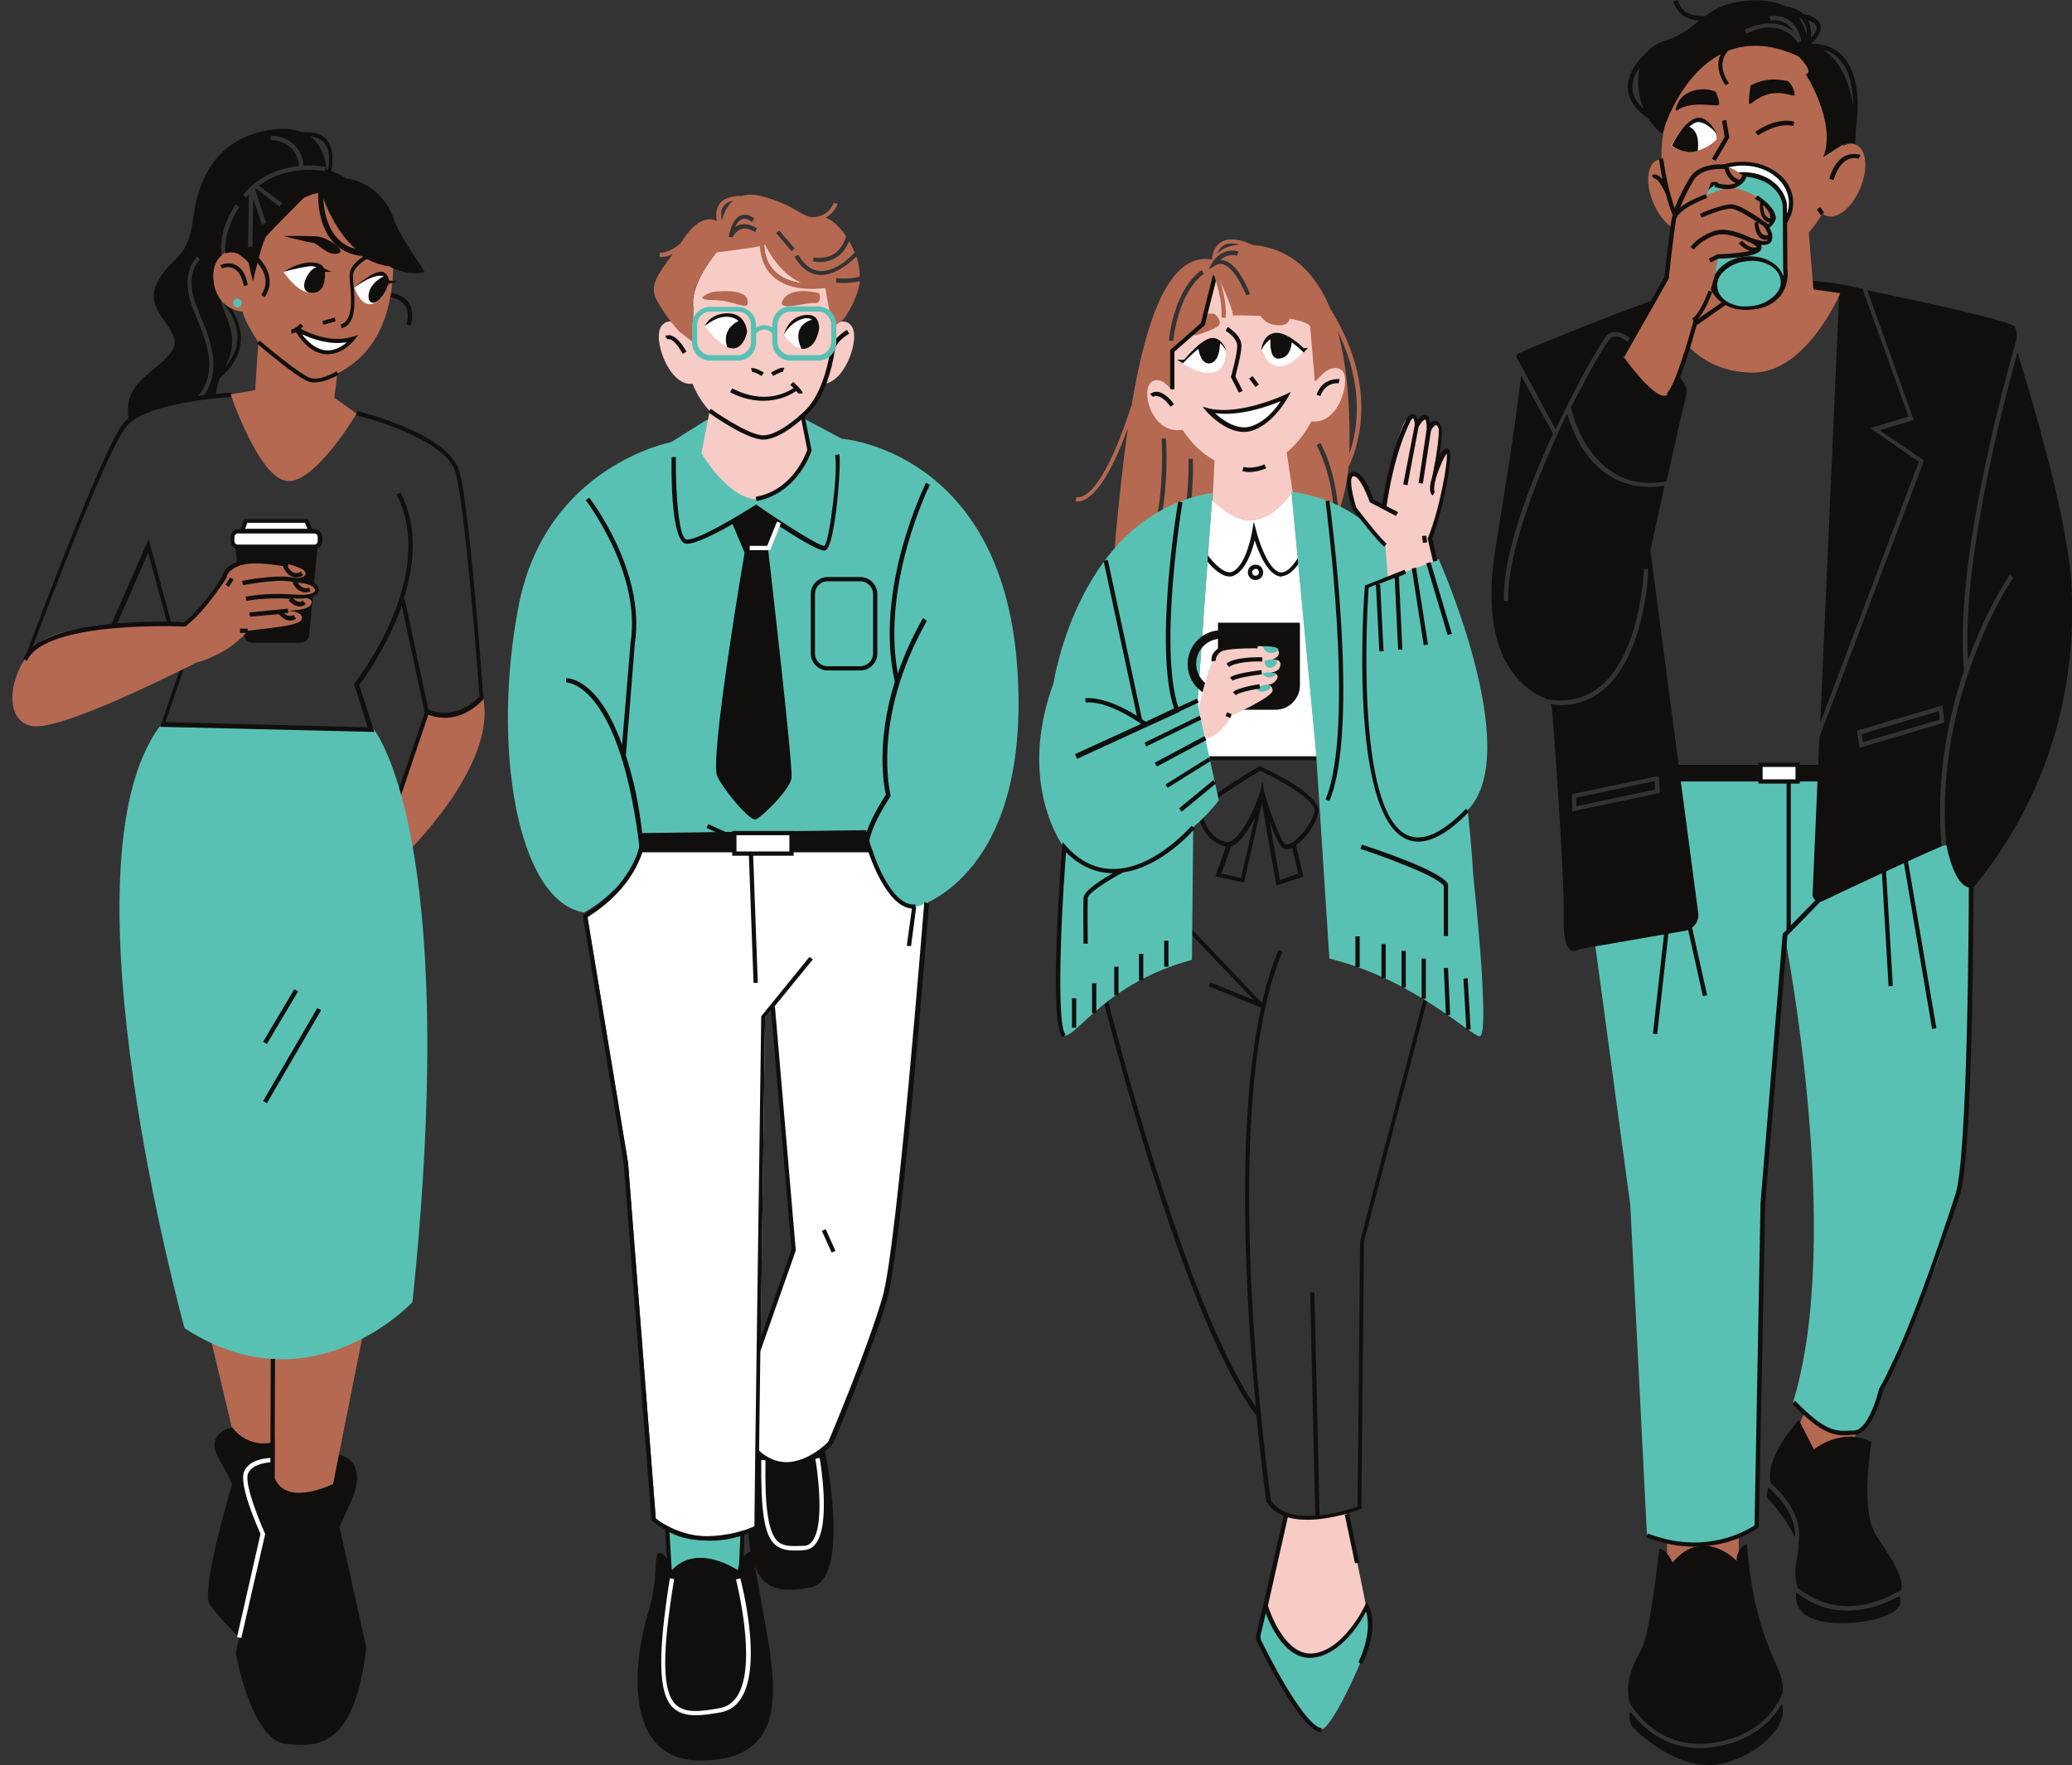 <?xml version="1.0" encoding="UTF-8"?><svg xmlns="http://www.w3.org/2000/svg" xmlns:xlink="http://www.w3.org/1999/xlink" height="413.6" preserveAspectRatio="xMidYMid meet" version="1.0" viewBox="-2.9 0.0 485.4 413.6" width="485.4" zoomAndPan="magnify"><rect x="-2.9" y="0.0" width="485.4" height="413.6" fill="#333333" stroke="none"/><defs><clipPath id="a"><path d="M 346 65 L 482.551 65 L 482.551 413.57 L 346 413.57 Z M 346 65"/></clipPath></defs><g><g id="change1_1"><path d="M 175.73 313.406 L 175.289 313.766 L 176.328 238.406 L 178.281 235.922 L 183.051 292.004 L 183.465 292.195 Z M 214.535 211.41 L 200.629 198.406 L 147.492 199.004 L 139.391 210.898 L 134.727 214.906 L 144.227 272.406 L 150.727 355.805 C 150.727 355.805 158.754 364.301 172.988 357.984 L 174.629 358.305 L 174.93 339.91 C 179.828 347.633 192.156 338.477 192.156 338.477 L 205.156 300.797 L 205.434 300.004 L 214.535 211.41" fill="#fff"/></g><g id="change2_2"><path d="M 141.629 194.605 L 204.328 194.605 L 204.328 199.703 L 141.629 199.703 L 141.629 194.605" fill="#100f0d"/></g><g id="change3_1"><path d="M 182.828 96.703 L 194.328 102.805 C 194.328 102.805 231.43 105.504 235.328 155.406 C 239.227 205.305 212.027 212.406 212.027 212.406 C 204.527 212.906 200.027 194.504 200.027 194.504 L 147.129 195.203 C 147.43 206.703 133.93 213.805 133.93 213.805 C 118.129 211.203 112.227 174.504 118.629 141.805 C 125.027 109.105 154.328 103.605 154.328 103.605 L 162.43 98.504 L 182.828 96.703" fill="#59c1b4"/></g><g id="change2_3"><path d="M 213.328 144.805 C 210.727 149.406 208.828 153.703 207.43 157.805 C 203.527 136.703 214.828 113.805 214.93 113.605 L 214.027 113.105 C 213.93 113.406 201.727 137.805 206.727 159.703 C 202.227 174.203 204.227 184.504 204.629 186.203 C 200.227 193.004 199.328 196.805 199.629 199.004 C 199.93 198.703 200.227 198.504 200.629 198.406 C 200.629 196.504 201.527 193.004 205.629 186.703 L 205.727 186.504 L 205.727 186.305 C 205.727 186.105 201.129 168.605 214.227 145.504 Z M 193.727 106.406 L 192.727 106.703 C 193.527 109.703 191.43 127.004 190.227 127.906 C 189.129 128.004 181.43 123.203 174.527 118.406 L 174.227 118.203 L 173.93 118.406 C 170.328 120.703 160.43 126.703 157.93 126.406 C 156.227 126.203 155.328 116.203 155.43 107.105 L 154.43 107.105 C 154.328 111.703 154.43 127.004 157.828 127.406 C 159.727 127.605 164.727 125.105 168.727 122.805 L 171.527 129.504 C 171.527 129.504 163.227 178.004 165.129 181.906 C 167.027 185.703 172.828 192.406 174.129 192.004 C 175.43 191.605 182.129 185.105 182.527 182.305 C 182.93 179.504 177.027 128.605 177.027 128.605 L 179.227 123.004 C 183.629 125.906 188.727 129.004 190.227 129.004 C 190.328 129.004 190.43 129.004 190.43 129.004 C 192.828 128.105 194.227 108.504 193.727 106.406 Z M 143.727 177.004 L 145.828 150.703 C 148.43 133.805 135.328 116.805 135.129 116.605 L 134.328 117.203 C 134.43 117.406 147.328 134.105 144.828 150.504 L 142.828 174.504 C 137.227 158.805 130.129 158.906 129.727 158.906 L 129.727 159.906 C 129.93 159.906 142.629 160.004 147.129 200.406 L 147.828 197.703 C 146.828 187.906 145.527 182.805 143.727 177.004 Z M 163.027 193.105 L 162.629 194.004 L 169.227 197.004 L 171.629 197.004 Z M 201.629 153.105 C 201.629 154.805 200.227 156.105 198.629 156.105 L 191.027 156.105 C 189.328 156.105 188.027 154.805 188.027 153.105 L 188.027 139.203 C 188.027 137.504 189.328 136.203 191.027 136.203 L 198.629 136.203 C 200.227 136.203 201.629 137.504 201.629 139.203 Z M 198.629 135.203 L 191.027 135.203 C 188.828 135.203 187.027 137.004 187.027 139.203 L 187.027 153.105 C 187.027 155.305 188.828 157.105 191.027 157.105 L 198.629 157.105 C 200.828 157.105 202.629 155.305 202.629 153.105 L 202.629 139.203 C 202.629 137.004 200.828 135.203 198.629 135.203" fill="#100f0d"/></g><g id="change1_2"><path d="M 177.527 128.906 L 172.727 128.906 L 172.727 127.906 L 176.828 127.906 L 179.129 122.203 L 180.027 122.605 L 177.527 128.906" fill="#fff"/></g><g id="change1_3"><path d="M 169.129 195.203 L 182.527 195.203 L 182.527 200.004 L 169.129 200.004 L 169.129 195.203" fill="#fff"/></g><g id="change2_4"><path d="M 169.629 199.504 L 182.027 199.504 L 182.027 195.703 L 169.629 195.703 Z M 183.027 200.504 L 168.629 200.504 L 168.629 194.703 L 183.027 194.703 L 183.027 200.504" fill="#100f0d"/></g><g id="change3_2"><path d="M 171.129 359.305 L 170.727 370.105 L 154.129 369.504 L 153.43 358.207 C 160.43 362.605 171.129 359.305 171.129 359.305" fill="#59c1b4"/></g><g id="change2_5"><path d="M 154.527 368.906 L 170.129 369.504 L 170.527 359.906 C 168.129 360.504 160.027 362.305 153.93 359.004 Z M 171.129 370.504 L 153.629 369.906 L 152.828 357.207 L 153.629 357.707 C 160.328 362.004 170.727 358.805 170.828 358.707 L 171.527 358.504 L 171.129 370.504" fill="#100f0d"/></g><g id="change2_6"><path d="M 187.129 371.906 C 180.129 373.305 175.93 372.406 173.93 366.906 C 174.328 369.004 174.93 372.406 175.828 377.504 C 178.93 394.504 182.527 412.504 161.129 412.504 C 142.227 412.504 145.93 387.605 148.828 378.305 C 151.727 369.105 149.93 363.906 151.629 363.906 C 153.328 363.906 154.527 367.906 154.527 367.906 C 160.43 361.406 169.93 367.906 169.93 367.906 C 170.43 365.004 172.129 363.805 172.93 363.504 C 172.727 362.207 172.527 360.805 172.43 359.207 L 174.027 357.707 L 174.43 340.504 C 174.43 340.504 181.027 346.004 190.328 339.906 C 190.43 339.906 196.527 370.004 187.129 371.906" fill="#100f0d"/></g><g id="change1_4"><path d="M 185.527 363.207 C 186.527 363.105 187.43 362.707 188.129 361.805 C 191.828 357.207 189.227 342.305 189.129 341.605 L 188.129 341.805 C 188.129 342.004 190.727 357.004 187.328 361.207 C 186.828 361.805 186.227 362.207 185.43 362.207 C 182.527 362.305 180.629 362.406 179.227 361.105 C 177.129 359.004 176.227 353.504 176.43 342.105 L 175.43 342.105 C 175.328 354.004 176.129 359.504 178.527 361.805 C 179.828 363.004 181.43 363.305 183.227 363.305 C 184.027 363.305 184.727 363.305 185.527 363.207 Z M 160.027 401.906 C 157.93 401.906 156.129 401.406 154.727 400.105 C 151.328 396.707 151.129 388.004 154.027 369.805 L 155.027 370.004 C 152.129 387.605 152.227 396.406 155.43 399.406 C 157.43 401.305 160.629 401.207 165.828 400.207 C 167.527 399.906 168.828 398.906 169.828 397.406 C 174.629 389.805 169.527 370.305 169.527 370.105 L 170.527 369.805 C 170.727 370.605 175.828 389.906 170.727 397.906 C 169.629 399.707 168.027 400.805 166.027 401.207 C 163.828 401.605 161.828 401.906 160.027 401.906" fill="#fff"/></g><g id="change2_7"><path d="M 191.93 293.504 L 189.629 288.406 L 190.527 288.004 L 192.828 293.105 Z M 173.629 230.305 L 172.527 200.105 L 173.527 200.105 L 174.629 230.305 Z M 200.527 199.605 L 201.527 199.305 C 201.527 199.406 205.727 212.605 211.527 211.906 L 211.629 212.605 L 211.727 212.605 L 210.527 221.703 L 209.527 221.605 L 210.727 212.906 C 204.629 212.406 200.727 200.105 200.527 199.605 Z M 176.328 238.406 L 177.727 236.703 L 182.527 292.805 L 175.328 313.406 Z M 213.629 211.406 C 213.527 212.203 207.328 291.906 203.828 304.004 C 200.43 315.707 191.828 336.305 191.129 337.805 C 190.629 338.406 186.328 342.504 181.43 342.605 C 179.027 342.605 176.93 341.707 174.93 339.906 L 175.227 316.605 L 183.527 293.004 L 178.629 235.703 L 187.527 224.805 L 186.727 224.203 L 175.527 238.004 L 175.43 238.105 L 174.027 340.207 L 173.828 357.605 C 161.227 363.605 152.027 356.805 150.727 355.805 L 144.227 272.406 L 134.727 214.906 C 146.93 207.305 148.129 197.605 148.227 197.203 L 147.227 197.105 C 147.227 197.203 145.93 206.805 133.93 214.203 L 133.629 214.406 L 143.227 272.605 L 149.727 356.305 L 149.93 356.406 C 150.027 356.504 155.227 361.004 163.527 361.004 C 166.828 361.004 170.527 360.305 174.629 358.305 L 174.93 358.207 L 175.129 341.305 C 177.027 342.906 179.227 343.707 181.527 343.707 L 181.629 343.707 C 187.328 343.605 191.93 338.707 192.129 338.504 L 192.227 338.406 C 192.328 338.207 201.43 316.504 204.93 304.406 C 208.43 292.203 214.527 214.906 214.727 211.605 L 213.629 211.406" fill="#100f0d"/></g><g id="change2_8"><path d="M 76.629 357.805 L 82.926 386.105 C 80.129 409.105 72.027 409.504 64.027 408.605 C 55.926 407.707 52.328 387.305 52.328 387.305 L 59.027 358.305 L 57.027 350.906 C 54.227 341.707 60.227 341.207 72.426 340.504 C 84.727 339.805 79.727 350.906 79.727 350.906 L 76.629 357.805" fill="#100f0d"/></g><g id="change4_1"><path d="M 63.426 312.305 L 61.027 342.105 L 53.227 342.105 L 46.129 312.305 L 63.426 312.305" fill="#b56951"/></g><g id="change2_9"><path d="M 73.027 335.707 L 63.527 393.906 C 63.527 393.906 48.027 379.305 46.129 375.707 C 44.227 372.105 51.426 347.906 51.426 347.906 C 51.426 347.906 52.227 348.605 48.527 342.105 C 44.727 335.605 51.426 334.504 51.426 334.504 L 51.527 334.504 C 53.227 336.707 55.828 338.207 58.828 338.207 C 61.426 338.207 63.828 337.105 65.527 335.305 L 73.027 335.707" fill="#100f0d"/></g><g id="change1_5"><path d="M 53.629 383.805 L 52.629 383.605 L 58.129 359.406 C 57.328 357.605 52.926 347.707 54.328 344.707 C 55.727 341.504 60.828 341.605 61.027 341.605 L 61.027 342.605 C 61.027 342.605 56.426 342.605 55.227 345.207 C 54.227 347.406 57.727 356.105 59.129 359.207 L 59.227 359.406 L 53.629 383.805" fill="#fff"/></g><g id="change4_2"><path d="M 81.926 313.605 L 75.129 347.707 C 75.129 347.707 64.227 353.207 61.426 346.305 L 61.527 317.004 L 81.926 313.605" fill="#b56951"/></g><g id="change4_3"><path d="M 97.129 166.703 C 101.727 169.406 110.328 163.703 110.328 163.703 C 113.43 179.906 91.629 200.605 91.629 200.605 L 88.328 193.105 L 96.828 167.105 L 97.129 166.703" fill="#b56951"/></g><g id="change2_10"><path d="M 90.828 187.004 L 89.926 186.703 L 96.727 166.605 L 97.629 166.906 L 90.828 187.004" fill="#100f0d"/></g><g id="change3_3"><path d="M 84.527 170.703 C 84.527 170.703 105.227 194.805 93.727 305.105 C 93.727 305.105 70.027 330.605 40.328 311.203 C 40.328 311.203 10.328 202.906 34.527 170.203 L 84.527 170.703" fill="#59c1b4"/></g><g id="change2_11"><path d="M 110.43 163.605 L 110.328 163.805 C 110.328 163.906 106.629 168.203 101.328 168.203 C 99.926 168.203 98.426 167.906 96.828 167.203 L 96.629 167.105 L 91.227 141.906 C 87.828 151.605 82.227 159.203 81.227 160.504 L 84.828 171.504 L 34.629 170.305 L 39.227 156.906 L 31.828 129.504 L 18.828 159.105 L 0.727 160.004 L 1.027 159.305 C 1.828 157.105 21.027 104.805 26.129 99.004 C 31.328 93.105 50.527 92.004 51.328 92.004 L 51.426 93.004 C 51.227 93.004 31.828 94.105 26.926 99.703 C 22.027 104.906 4.426 152.406 2.027 158.805 L 18.027 158.004 L 31.926 126.305 L 40.129 156.805 L 35.828 169.203 L 83.227 170.406 L 80.027 160.203 L 80.227 160.004 C 80.426 159.805 99.828 135.004 90.027 115.906 L 90.926 115.406 C 95.129 123.504 94.129 132.605 91.629 140.504 L 91.926 140.406 L 97.426 166.203 C 103.828 168.906 108.527 164.105 109.43 163.203 C 109.227 159.906 106.129 119.004 103.828 110.703 C 101.527 102.406 80.727 97.305 80.527 97.305 L 80.727 96.305 C 81.629 96.504 102.328 101.605 104.727 110.504 C 107.129 119.105 110.227 161.605 110.328 163.406 L 110.43 163.605" fill="#100f0d"/></g><g id="change2_12"><path d="M 66.926 232.305 L 66.027 231.805 L 58.727 244.105 L 59.629 244.605 Z M 59.629 258.504 L 58.727 258.004 L 71.426 236.203 L 72.328 236.703 L 59.629 258.504" fill="#100f0d"/></g><g id="change2_13"><path d="M 61.426 346.305 L 60.426 346.305 L 60.527 318.406 L 61.527 318.406 L 61.426 346.305" fill="#100f0d"/></g><g id="change2_14"><path d="M 71.527 127.703 L 69.527 148.805 C 69.426 149.805 68.629 150.605 67.629 150.605 L 56.227 150.605 C 55.227 150.605 54.426 149.906 54.328 148.906 L 52.227 127.805 C 52.129 127.305 52.328 126.703 52.727 126.305 C 53.129 125.906 53.629 125.703 54.129 125.703 L 69.727 125.703 C 70.227 125.703 70.828 125.906 71.129 126.305 C 71.426 126.605 71.629 127.203 71.527 127.703" fill="#100f0d"/></g><g id="change1_6"><path d="M 72.027 125.703 L 72.027 126.703 C 72.027 127.406 71.426 128.004 70.727 128.004 L 52.828 128.004 C 52.129 128.004 51.527 127.406 51.527 126.703 L 51.527 125.703 C 51.527 125.004 52.129 124.406 52.828 124.406 L 53.727 124.406 L 54.629 122.004 L 68.828 122.004 L 69.828 124.406 L 70.727 124.406 C 71.527 124.504 72.027 125.004 72.027 125.703" fill="#fff"/></g><g id="change2_15"><path d="M 71.527 126.805 C 71.527 127.203 71.227 127.605 70.727 127.605 L 52.828 127.605 C 52.426 127.605 52.027 127.305 52.027 126.805 L 52.027 125.805 C 52.027 125.406 52.328 125.004 52.828 125.004 L 70.727 125.004 C 71.129 125.004 71.527 125.305 71.527 125.805 Z M 55.027 122.504 L 68.527 122.504 L 69.129 123.906 L 54.527 123.906 Z M 70.828 124.004 L 70.227 124.004 L 69.227 121.605 L 54.328 121.605 L 53.426 124.004 L 52.926 124.004 C 51.926 124.004 51.129 124.805 51.129 125.805 L 51.129 126.805 C 51.129 127.805 51.926 128.605 52.926 128.605 L 70.828 128.605 C 71.828 128.605 72.629 127.805 72.629 126.805 L 72.629 125.805 C 72.527 124.703 71.727 124.004 70.828 124.004" fill="#100f0d"/></g><g id="change4_4"><path d="M 67.727 139.906 C 69.027 140.004 70.527 140.406 70.027 141.504 C 69.527 142.805 66.527 143.004 64.527 143.105 C 65.926 143.203 67.629 143.504 67.828 144.605 C 68.227 146.504 62.926 146.805 55.129 147.805 C 55.129 147.805 51.629 152.805 43.027 155.305 C 33.426 160.105 10.227 171.406 4.426 170.105 C -2.871 168.504 -0.473 155.703 6.727 150.305 C 12.527 146.004 32.727 146.004 40.328 146.105 C 40.328 146.105 47.727 140.203 49.828 134.504 C 51.926 128.805 66.527 132.004 68.227 133.605 C 69.629 134.906 67.727 135.605 64.727 135.605 C 67.027 135.703 71.129 136.203 71.328 137.906 C 71.426 139.504 69.328 139.805 67.727 139.906" fill="#b56951"/></g><g id="change2_16"><path d="M 49.926 137.004 L 50.727 137.504 L 51.828 135.805 L 51.027 135.305 Z M 53.328 148.305 L 55.129 148.305 L 55.129 147.305 L 53.328 147.305 Z M 63.629 143.703 L 64.629 143.605 L 64.527 142.605 L 55.527 143.504 L 55.629 144.504 L 62.426 143.906 C 62.926 144.504 63.926 145.406 65.129 145.406 C 65.527 145.406 66.027 145.305 66.426 145.004 L 65.926 144.105 C 64.926 144.605 64.129 144.105 63.629 143.703 Z M 71.727 137.906 C 71.027 136.105 69.129 135.805 66.227 135.406 C 65.828 135.305 65.426 135.305 64.926 135.203 C 61.227 134.703 54.129 136.004 53.828 136.105 L 54.027 137.105 C 54.129 137.105 61.328 135.703 64.828 136.203 C 65.227 136.305 65.629 136.305 65.926 136.406 L 65.629 136.504 C 66.027 137.406 67.027 138.805 68.727 138.805 C 69.027 138.805 69.426 138.703 69.828 138.605 L 69.527 137.703 C 68.129 138.203 67.227 137.105 66.828 136.504 C 69.328 136.805 70.426 137.105 70.926 138.203 C 70.926 138.203 71.027 138.406 70.828 138.605 C 70.527 138.906 69.629 139.605 65.828 139.305 C 59.328 138.805 54.828 139.805 54.629 139.805 L 54.828 140.805 C 54.828 140.805 59.227 139.906 65.227 140.305 L 64.727 140.605 C 64.727 140.703 65.828 142.004 67.129 142.105 C 67.227 142.105 67.227 142.105 67.328 142.105 C 67.828 142.105 68.328 141.906 68.727 141.504 L 68.027 140.703 C 67.727 141.004 67.426 141.105 67.129 141.004 C 66.629 140.906 66.027 140.504 65.727 140.203 C 68.727 140.406 70.727 140.004 71.426 139.105 C 72.027 138.605 71.727 137.906 71.727 137.906 Z M 50.027 135.605 C 49.828 135.906 45.129 143.305 40.629 146.703 L 40.527 146.805 L 40.328 146.805 C 40.027 146.805 7.727 145.305 3.426 154.805 L 2.527 154.406 C 6.926 144.504 37.328 145.605 40.227 145.805 C 44.328 142.703 48.629 136.004 49.129 135.203 C 49.227 134.805 49.527 133.406 50.828 132.605 C 50.926 132.504 51.027 132.504 51.227 132.406 C 52.629 131.504 54.926 130.004 64.727 131.906 L 64.527 132.805 C 64.828 133.305 65.328 134.004 66.027 134.203 C 66.527 134.406 67.027 134.305 67.629 133.906 L 68.129 134.805 C 67.629 135.105 67.027 135.305 66.527 135.305 C 66.227 135.305 66.027 135.305 65.727 135.203 C 64.227 134.703 63.426 132.906 63.426 132.805 L 63.629 132.703 C 55.129 131.203 53.129 132.504 51.828 133.203 C 51.727 133.305 51.527 133.406 51.426 133.504 C 50.328 134.105 50.129 135.406 50.129 135.504 L 50.027 135.605" fill="#100f0d"/></g><g id="change4_5"><path d="M 421.328 327.504 L 417.93 335.406 C 417.93 335.406 417.629 347.406 424.527 344.805 C 431.43 342.207 434.727 328.105 434.727 328.105 Z M 404.43 354.906 L 404.43 365.906 C 404.43 365.906 404.43 365.906 399.027 363.605 C 393.629 361.305 387.629 367.707 387.629 367.707 L 387.629 354.906 C 387.629 352.906 391.43 351.207 396.027 351.207 C 400.727 351.305 404.43 352.906 404.43 354.906" fill="#b56951"/></g><g id="change3_4"><path d="M 456.828 193.105 C 461.129 213.605 458.227 240.203 457.227 266.004 C 456.227 294.004 439.328 318.707 437.227 326.906 C 432.129 346.605 417.129 328.605 417.129 328.605 C 429.227 289.504 415.129 219.004 415.129 219.004 L 409.93 282.004 L 408.527 357.707 C 395.93 365.207 382.93 359.805 382.93 359.805 L 379.027 282.406 L 368.43 203.805 L 371.129 199.805 C 372.828 200.906 374.828 201.504 376.828 201.504 C 384.027 201.504 389.828 194.004 389.828 184.605 C 389.828 182.703 389.629 180.906 389.129 179.203 L 446.328 179.203 L 451.43 198.406 L 455.727 197.305 L 456.828 193.105" fill="#59c1b4"/></g><g id="change2_17"><path d="M 431.727 179.203 L 388.027 179.203 L 388.027 183.105 L 431.727 183.105 Z M 458.328 208.004 C 458.328 208.605 458.227 272.805 455.027 280.305 C 454.93 280.605 445.027 312.004 437.43 325.207 L 437.328 325.305 C 436.727 328.004 434.43 335.105 431.43 335.207 C 431.129 335.207 430.828 335.207 430.629 335.207 C 427.227 335.406 424.727 335.504 417.629 328.207 L 416.93 328.906 C 423.227 335.406 426.227 336.305 429.129 336.305 C 429.629 336.305 430.227 336.305 430.727 336.207 C 431.027 336.207 431.227 336.207 431.527 336.207 C 435.629 336.004 437.93 326.906 438.328 325.605 C 445.93 312.203 455.93 280.805 456.027 280.605 C 459.328 272.906 459.43 210.605 459.43 207.906 L 458.328 207.906 Z M 389.727 205.105 L 396.027 233.406 L 397.027 233.203 L 390.727 204.906 Z M 390.727 193.906 L 389.727 193.805 L 384.328 242.203 L 385.328 242.305 Z M 440.527 231.004 L 438.727 200.406 L 437.727 200.504 L 439.527 231.105 Z M 450.727 240.906 L 443.828 200.305 L 442.828 200.504 L 449.727 241.105 Z M 433.93 200.703 L 415.828 219.203 L 410.629 282.004 L 409.129 357.906 L 408.93 358.004 C 408.828 358.105 403.129 362.406 394.027 362.406 C 390.727 362.406 386.93 361.805 382.727 360.207 L 383.129 359.305 C 396.727 364.605 406.629 358.406 408.129 357.406 L 409.527 282.004 L 414.727 218.805 L 415.629 217.906 L 415.629 183.004 L 416.629 183.004 L 416.629 216.805 L 433.129 200.004 L 433.93 200.703" fill="#100f0d"/></g><g id="change1_7"><path d="M 418.227 183.105 L 409.527 183.105 L 409.527 179.203 L 418.227 179.203 L 418.227 183.105" fill="#fff"/></g><g id="change2_18"><path d="M 410.027 182.605 L 417.727 182.605 L 417.727 179.703 L 410.027 179.703 Z M 418.727 183.605 L 409.027 183.605 L 409.027 178.703 L 418.727 178.703 L 418.727 183.605" fill="#100f0d"/></g><g clip-path="url(#a)" id="change2_1"><path d="M 429.93 377.406 C 426.129 377.406 421.93 376.305 417.93 373.105 C 417.527 375.605 418.328 378.906 424.43 380.004 C 431.527 381.207 444.43 378.906 442.027 374.004 C 439.027 375.605 434.727 377.406 429.93 377.406 Z M 411.328 348.504 L 411.027 350.004 C 410.93 350.504 411.027 351.004 411.43 351.305 C 412.629 352.605 415.527 355.906 417.629 360.207 C 417.93 354.504 412.828 349.707 411.328 348.504 Z M 418.328 361.906 C 418.328 361.906 418.328 362.004 418.43 362.004 C 418.43 363.105 418.227 364.207 418.027 365.504 C 417.43 368.004 417.629 370.105 418.227 371.805 C 418.227 371.906 418.129 372.004 418.129 372.105 L 418.227 372.004 C 427.727 379.707 437.727 375.406 442.527 372.504 C 443.129 368.707 439.027 363.707 436.43 359.406 C 432.828 353.504 435.527 337.906 435.527 337.906 C 428.727 334.207 422.027 339.605 422.027 339.605 C 420.527 336.707 418.527 332.707 418.527 332.707 C 418.527 332.707 410.328 341.504 411.93 347.504 C 413.227 348.707 420.027 354.707 418.328 361.906 Z M 398.227 409.406 C 397.129 409.504 396.129 409.605 395.227 409.605 C 387.129 409.605 382.027 404.906 379.027 401.004 C 378.727 401.906 378.527 403.605 379.828 404.906 C 381.629 406.906 390.629 414.805 399.527 413.406 C 407.629 412.105 416.43 404.906 414.527 399.207 C 412.328 403.105 407.629 408.105 398.227 409.406 Z M 398.129 408.406 C 408.93 406.906 413.027 400.605 414.629 396.906 C 415.828 390.605 408.328 387.105 406.328 361.707 C 406.328 361.707 403.828 362.906 403.93 365.707 C 403.93 365.707 396.129 357.504 388.93 366.105 C 388.93 366.105 387.527 362.906 385.828 362.906 C 385.828 362.906 383.727 382.105 381.828 386.004 C 380.527 388.605 377.328 393.805 378.93 399.105 C 381.629 403.406 387.629 409.805 398.129 408.406 Z M 385.93 185.805 L 385.727 181.805 L 365.328 186.105 L 365.43 190.105 Z M 394.93 213.906 C 395.227 215.906 393.828 217.703 391.828 218.105 L 368.129 222.203 C 367.527 222.305 366.93 222.504 366.328 222.703 C 365.328 223.105 363.227 222.805 363.43 215.004 C 363.629 206.105 361.43 175.504 360.727 166.504 C 360.727 166.004 360.527 165.504 360.328 165.004 C 361.129 165.105 362.027 165.203 362.828 165.203 C 365.629 165.203 368.227 164.504 370.629 163.105 C 382.43 156.105 383.227 134.305 383.227 133.305 L 382.227 133.305 C 382.227 133.504 381.43 155.605 370.027 162.203 C 366.93 164.004 363.43 164.504 359.328 163.805 C 359.027 163.605 358.828 163.406 358.43 163.305 C 353.828 161.305 343.328 153.805 347.43 128.504 C 351.527 103.605 353.027 92.004 353.43 88.004 L 360.93 101.605 C 354.93 114.703 349.027 130.504 349.43 140.805 L 350.43 140.805 C 350.027 129.504 357.527 110.805 364.227 96.906 C 365.129 100.105 367.828 107.805 374.527 111.703 C 377.227 113.305 380.328 114.105 383.629 114.105 C 384.727 114.105 385.93 114.004 387.027 113.805 C 385.629 120.504 384.227 126.605 383.828 128.504 C 383.727 128.906 383.727 129.305 383.828 129.805 Z M 361.527 100.605 C 367.129 88.703 372.727 79.203 373.727 78.406 C 375.828 76.906 378.328 78.605 379.43 79.703 L 378.727 80.406 C 378.727 80.406 376.328 77.906 374.43 79.203 C 373.629 79.805 369.629 86.504 365.129 95.504 C 365.43 96.906 367.828 106.504 375.328 110.906 C 378.828 113.004 382.93 113.605 387.527 112.805 C 389.43 104.105 391.527 94.805 392.027 93.004 C 392.527 91.406 391.93 90.105 391.227 89.203 C 390.227 88.004 390.129 86.406 390.828 85.105 C 393.828 79.305 400.328 66.105 395.129 66.906 C 388.527 68.004 354.328 82.004 352.828 82.805 C 352.527 83.004 352.328 83.305 352.328 83.605 Z M 366.328 186.906 L 366.43 188.906 L 384.828 185.004 L 384.727 183.004 Z M 432.727 175.203 L 452.629 169.305 L 452.129 165.305 L 432.129 171.203 Z M 451.93 198.305 C 444.93 201.305 430.027 208.305 424.129 211.105 C 423.027 211.605 421.629 210.805 421.727 209.504 L 423.328 172.703 L 447.828 107.906 L 437.43 100.805 L 445.43 98.406 L 434.527 68.004 C 444.727 70.203 468.328 75.105 469.129 76.605 C 469.629 77.504 469.629 78.504 469.527 79.406 C 466.328 90.605 454.828 132.906 457.227 157.004 C 453.527 168.004 450.527 182.305 451.93 198.305 Z M 481.129 127.105 C 478.727 111.906 471.629 88.805 469.727 82.504 C 465.93 96.305 456.727 132.203 458.129 154.703 C 462.629 142.504 467.727 134.906 467.93 134.703 L 468.727 135.305 C 468.527 135.605 450.027 162.805 453.027 197.906 C 455.629 210.203 459.527 207.805 459.527 207.805 C 490.828 169.703 481.129 127.105 481.129 127.105 Z M 427.93 69.703 L 423.527 169.406 L 446.629 108.203 L 435.227 100.305 L 444.227 97.605 L 433.43 67.703 C 431.93 67.406 430.828 67.105 430.328 67.004 C 426.727 66.105 420.527 65.703 420.527 65.703 L 421.527 72.004 Z M 451.328 166.605 L 451.527 168.605 L 433.527 173.906 L 433.227 172.004 L 451.328 166.605" fill="#100f0d"/></g><g id="change2_19"><path d="M 92.828 70.906 C 91.727 69.305 89.828 68.805 88.828 68.605 C 88.426 68.504 88.129 68.504 88.027 68.504 L 87.926 69.504 C 87.926 69.504 88.227 69.504 88.527 69.605 C 89.426 69.805 91.027 70.203 91.926 71.504 C 92.727 72.605 92.828 74.105 92.328 76.004 L 93.328 76.305 C 93.926 74.105 93.727 72.305 92.828 70.906" fill="#100f0d"/></g><g id="change4_6"><path d="M 89.227 62.605 C 89.227 63.906 89.129 65.305 88.926 66.805 C 88.828 67.406 88.828 68.004 88.727 68.605 C 88.629 68.906 88.629 69.305 88.527 69.605 C 87.328 76.305 84.027 83.605 76.129 87.504 L 75.426 93.203 L 77.828 94.906 L 80.629 96.906 C 80.629 96.906 70.926 113.406 64.328 112.703 C 57.727 112.004 51.129 92.406 51.129 92.406 L 56.926 91.406 L 56.926 90.504 L 57.629 80.203 C 57.629 80.203 54.426 75.406 53.926 73.004 C 53.926 73.004 52.727 73.004 51.426 72.305 C 51.027 72.105 50.527 71.906 50.129 71.605 C 48.828 70.605 47.629 69.004 47.129 66.406 C 46.629 63.703 47.426 61.406 48.629 60.105 C 50.129 58.504 52.426 58.305 54.727 60.504 C 55.027 60.805 55.227 61.004 55.527 61.406 L 56.527 65.703 L 56.828 60.504 C 58.129 62.004 62.027 65.203 58.426 68.906 L 59.027 68.703 C 61.727 64.605 58.426 61.703 56.926 60.203 C 57.426 58.305 58.328 56.406 58.926 54.906 C 62.027 51.605 65.828 48.703 68.426 46.105 C 68.727 46.004 69.129 45.805 69.426 45.703 C 69.629 45.605 69.727 45.605 69.926 45.504 C 70.129 45.406 70.227 45.406 70.426 45.305 C 70.926 45.203 71.426 45.004 71.828 45.004 C 71.926 45.004 72.129 45.004 72.227 44.906 C 72.727 46.605 77.629 61.004 88.629 62.406 C 88.926 62.406 89.027 62.504 89.227 62.605" fill="#b56951"/></g><g id="change1_8"><path d="M 66.527 77.203 C 73.227 87.906 79.727 79.406 79.727 79.406 C 73.527 81.305 66.727 77.203 66.727 77.203 Z M 87.629 65.105 C 85.727 63.105 80.129 67.406 80.129 67.406 C 83.426 76.406 89.527 67.105 87.629 65.105 Z M 63.527 63.703 C 63.527 63.703 71.426 60.004 72.926 63.305 C 74.426 66.605 70.027 73.105 63.527 63.703" fill="#fff"/></g><g id="change2_20"><path d="M 90.328 66.004 L 88.227 65.703 C 88.129 65.004 87.828 64.305 87.027 63.805 C 85.129 62.805 80.129 67.305 80.129 67.305 C 80.129 67.305 83.527 64.703 86.027 64.605 C 86.426 64.605 86.727 64.605 87.027 64.703 C 86.129 65.203 84.027 66.406 83.527 68.605 C 82.926 71.406 85.227 72.105 87.328 68.406 C 87.328 68.406 88.027 67.305 88.027 66.105 C 88.129 66.703 88.027 67.203 88.027 67.203 C 88.027 67.203 88.129 66.906 88.227 66.504 Z M 69.926 88.605 C 67.926 88.105 60.629 82.105 57.926 79.805 L 57.328 80.504 C 57.727 80.805 67.027 88.906 69.727 89.504 C 70.027 89.605 70.426 89.605 70.828 89.605 C 73.328 89.605 76.227 87.906 76.426 87.805 L 75.926 87.004 C 75.828 87.105 72.328 89.203 69.926 88.605 Z M 52.328 62.105 C 50.527 61.203 48.828 62.105 48.727 62.105 L 49.129 62.906 C 49.129 62.906 50.527 62.203 51.828 62.906 C 53.027 63.504 53.828 64.906 54.227 67.004 L 55.129 66.805 C 54.727 64.406 53.828 62.805 52.328 62.105 Z M 72.629 75.203 L 72.828 76.105 L 75.727 75.305 L 75.527 74.406 Z M 79.926 66.805 C 79.828 65.703 79.727 64.703 79.828 64.203 C 80.129 62.305 83.129 60.605 83.227 60.504 L 82.828 59.703 C 82.727 59.805 79.328 61.605 79.027 64.004 C 78.926 64.605 79.027 65.605 79.129 66.805 C 79.426 70.105 79.828 75.203 76.926 76.004 L 77.129 76.906 C 80.727 76.004 80.227 70.504 79.926 66.805 Z M 71.227 62.605 C 69.227 63.105 66.629 68.305 69.926 68.605 C 73.527 68.906 73.227 64.406 73.227 64.406 C 73.227 64.203 73.227 63.906 73.227 63.703 L 74.828 63.703 L 73.027 62.906 C 72.629 62.004 71.727 61.504 69.828 61.504 C 66.727 61.504 63.527 63.703 63.527 63.703 C 63.527 63.703 66.129 62.906 69.426 62.406 C 70.129 62.305 70.727 62.406 71.227 62.605 Z M 78.328 80.203 C 74.129 80.906 69.926 79.305 67.828 78.305 C 69.629 80.703 71.629 82.004 73.629 82.105 C 75.629 82.203 77.328 81.105 78.328 80.203 Z M 79.629 78.906 L 81.027 78.504 L 80.129 79.605 C 80.027 79.805 77.527 83.004 73.828 83.004 C 73.727 83.004 73.629 83.004 73.527 83.004 C 70.926 82.906 68.527 81.105 66.426 77.805 C 66.129 78.004 65.727 78.105 65.328 78.203 L 65.328 77.203 C 66.227 77.105 67.129 76.203 67.426 75.805 L 68.129 76.406 C 68.129 76.406 67.926 76.703 67.527 77.004 C 69.129 77.906 74.629 80.504 79.629 78.906 Z M 70.426 56.906 C 69.227 56.805 63.527 55.305 63.527 55.305 C 63.527 55.305 69.328 55.203 71.527 55.406 C 73.727 55.605 78.629 58.805 76.227 59.406 C 73.727 60.004 71.629 57.004 70.426 56.906" fill="#100f0d"/></g><g id="change2_21"><path d="M 48.426 99.203 C 48.527 99.203 48.527 99.203 48.426 99.203 Z M 76.129 55.805 C 73.426 52.906 72.926 48.504 72.828 46.305 C 72.926 46.504 73.027 46.703 73.129 47.004 C 73.328 47.504 73.629 48.105 73.926 48.805 C 74.027 49.004 74.129 49.203 74.227 49.504 C 74.328 49.703 74.426 50.004 74.527 50.203 C 74.727 50.504 74.828 50.805 75.027 51.105 C 75.227 51.406 75.328 51.703 75.527 52.105 C 75.727 52.406 75.828 52.605 76.027 52.906 C 76.527 53.703 77.129 54.605 77.727 55.406 C 77.926 55.703 78.129 55.906 78.426 56.203 C 78.629 56.504 78.828 56.703 79.027 56.906 C 79.227 57.203 79.527 57.406 79.727 57.605 C 79.926 57.805 80.227 58.004 80.426 58.203 L 80.527 58.305 C 78.828 58.004 77.328 57.105 76.129 55.805 Z M 72.328 44.805 Z M 57.727 43.504 L 63.227 47.605 L 62.629 48.406 L 56.926 44.105 L 56.828 44.203 L 59.426 52.305 L 58.426 52.605 L 56.426 46.504 L 56.227 57.805 L 55.227 57.805 L 55.426 45.504 C 55.227 45.805 54.926 46.004 54.727 46.305 L 54.027 45.703 C 57.926 40.906 63.129 39.305 67.227 38.906 C 66.426 32.703 60.828 32.805 60.527 32.805 L 60.527 31.805 C 60.629 31.805 67.426 31.605 68.227 38.805 C 71.227 38.605 73.426 39.105 73.426 39.105 L 73.227 40.105 C 73.129 40.105 64.527 38.305 57.727 43.504 Z M 72.926 33.305 C 74.629 35.105 74.227 38.305 73.926 39.805 C 73.828 39.805 73.727 39.703 73.629 39.703 C 73.426 37.805 72.727 34.203 69.828 32.004 C 71.129 32.105 72.129 32.504 72.926 33.305 Z M 52.727 79.105 C 52.727 81.504 51.727 83.805 49.828 86.004 C 49.926 85.906 49.926 85.805 50.027 85.605 C 53.629 78.605 49.527 74.203 48.828 70.305 C 50.527 72.203 52.727 75.406 52.727 79.105 Z M 89.227 51.004 C 87.926 47.105 84.027 42.605 78.227 41.805 C 77.129 41.105 75.926 40.504 74.727 40.105 C 75.027 38.605 75.527 34.805 73.527 32.605 C 72.328 31.305 70.426 30.805 67.926 31.004 C 66.227 30.305 64.027 30.004 61.227 30.305 C 48.328 32.004 43.629 41.105 42.328 51.305 C 41.027 61.504 37.027 59.703 33.727 66.703 C 30.426 73.703 41.527 77.703 36.828 83.004 C 32.328 88.203 26.027 89.605 27.227 98.305 C 31.027 95.004 38.129 93.605 43.328 93.004 C 44.129 92.105 44.828 91.105 45.227 90.004 C 47.527 84.805 45.027 79.004 42.926 73.906 L 42.426 72.605 C 38.926 64.004 43.129 60.305 43.328 60.105 L 43.629 60.504 L 43.926 60.906 C 43.727 61.004 40.027 64.305 43.328 72.203 L 43.828 73.504 C 45.926 78.504 48.527 84.805 46.129 90.406 C 45.727 91.305 45.328 92.105 44.727 92.906 C 45.828 92.805 46.828 92.703 47.629 92.703 C 47.727 91.504 48.027 90.105 48.629 88.605 C 51.828 85.805 53.527 82.605 53.527 79.305 C 53.527 76.703 52.527 74.305 51.328 72.406 C 50.926 72.203 50.527 71.906 50.129 71.605 C 48.828 70.605 47.629 69.004 47.227 66.504 C 46.727 63.805 47.328 61.605 48.527 60.305 C 48.727 60.105 48.828 60.004 49.027 59.906 C 48.129 53.906 52.129 48.105 52.328 47.906 L 53.129 48.504 C 53.129 48.605 49.328 53.906 49.926 59.406 C 50.527 59.105 51.328 59.105 52.027 59.203 C 52.129 59.203 52.328 59.305 52.426 59.305 C 52.629 59.406 52.828 59.406 52.926 59.504 C 53.027 59.504 53.129 59.605 53.227 59.703 C 53.328 59.805 53.527 59.906 53.629 60.004 C 53.926 60.203 54.227 60.504 54.527 60.703 C 54.828 61.004 55.027 61.203 55.328 61.605 L 56.328 65.906 L 57.426 61.605 C 58.727 63.105 60.426 65.906 58.328 69.105 L 59.129 69.605 C 61.828 65.504 59.129 61.906 57.727 60.406 C 58.227 58.504 58.727 56.805 59.426 55.406 C 62.527 52.105 65.727 48.906 68.328 46.305 C 68.629 46.203 69.027 46.004 69.328 45.906 C 69.527 45.805 69.629 45.805 69.828 45.703 C 70.027 45.605 70.129 45.605 70.328 45.504 C 70.828 45.406 71.227 45.305 71.629 45.203 C 71.629 46.203 71.426 52.605 75.129 56.703 C 76.828 58.605 79.129 59.703 81.926 60.004 C 82.027 60.105 82.129 60.105 82.227 60.203 C 82.426 60.305 82.527 60.406 82.727 60.504 C 82.727 60.504 82.828 60.504 82.828 60.605 C 82.926 60.703 83.129 60.805 83.227 60.805 C 83.328 60.805 83.426 60.906 83.527 60.906 C 83.629 61.004 83.828 61.105 83.926 61.105 C 84.129 61.203 84.328 61.305 84.527 61.406 L 84.629 61.406 C 84.828 61.504 85.129 61.605 85.328 61.703 L 85.426 61.703 C 85.629 61.805 85.828 61.906 86.027 61.906 C 86.129 61.906 86.328 62.004 86.426 62.004 C 87.027 62.203 87.629 62.305 88.328 62.406 C 88.527 62.504 88.727 62.605 88.828 62.703 C 91.227 63.805 93.828 64.305 96.527 63.805 C 97.027 63.703 91.027 56.305 89.227 51.004" fill="#100f0d"/></g><g id="change3_5"><path d="M 53.727 71.004 C 53.727 71.605 53.328 72.004 52.727 72.004 C 52.129 72.004 51.727 71.605 51.727 71.004 C 51.727 70.406 52.129 70.004 52.727 70.004 C 53.328 70.004 53.727 70.406 53.727 71.004" fill="#59c1b4"/></g><g id="change5_1"><path d="M 185.328 66.406 C 180.328 64.605 177.227 59.105 176.328 57.203 C 176.328 57.203 176.227 57.203 176.129 57.203 C 176.129 58.805 176.527 61.504 178.527 63.504 C 180.129 65.105 182.43 66.105 185.328 66.406 Z M 190.328 89.906 C 189.027 92.906 187.227 95.406 185.129 97.406 L 186.828 105.504 C 184.527 114.203 174.828 117.004 174.828 117.004 C 167.828 117.203 161.43 106.203 161.43 106.203 L 163.328 96.305 C 161.727 94.504 160.328 92.406 159.328 89.906 C 153.828 90.703 149.629 78.906 152.227 76.203 C 152.93 75.406 153.727 75.203 154.527 75.406 C 155.527 76.605 156.227 77.406 156.227 77.406 L 159.43 79.906 L 159.527 71.906 C 158.727 66.406 165.129 58.906 165.129 58.906 C 165.129 58.906 166.527 58.805 168.43 58.504 C 170.527 58.203 173.227 57.906 175.227 57.504 C 175.328 59.305 175.828 62.105 177.93 64.203 C 180.027 66.406 183.227 67.504 187.527 67.504 C 188.527 67.504 189.527 67.406 190.527 67.305 L 192.027 75.504 L 192.227 76.605 L 193.629 75.504 C 193.727 75.504 193.93 75.406 194.027 75.406 C 194.828 75.203 195.727 75.406 196.43 76.203 C 198.828 78.703 195.328 89.203 190.328 89.906" fill="#f7ccc6"/></g><g id="change1_9"><path d="M 172.227 77.805 C 172.227 77.805 171.027 73.703 167.629 73.906 C 164.328 74.203 162.227 76.406 162.227 76.406 C 162.227 76.406 169.629 87.004 172.227 77.805 Z M 180.629 78.406 C 180.629 78.406 180.727 76.105 184.828 74.305 C 188.93 72.504 189.027 76.703 189.027 76.703 C 186.43 86.703 180.629 78.406 180.629 78.406" fill="#fff"/></g><g id="change2_22"><path d="M 192.727 81.805 C 193.227 79.703 196.027 78.203 196.027 78.203 L 195.527 77.305 C 195.43 77.305 194.129 78.105 193.027 79.305 C 192.43 77.305 191.828 75.703 192.328 75.406 L 192.227 75.703 C 192.227 75.906 192.027 91.105 184.828 97.004 C 184.727 97.105 179.527 102.004 175.93 102.004 C 172.328 102.004 163.727 95.906 163.629 95.805 L 163.027 96.605 C 163.43 96.906 171.93 103.004 175.93 103.004 C 179.129 103.004 183.328 99.703 184.828 98.305 L 186.227 105.406 C 185.828 106.504 182.727 114.906 174.129 116.406 L 174.328 117.406 C 184.027 115.605 187.227 105.703 187.227 105.605 L 187.227 105.504 L 185.629 97.605 C 190.129 93.805 191.93 86.906 192.727 81.805 Z M 154.328 78.605 C 153.527 78.406 153.027 78.703 152.93 78.703 L 153.43 79.504 C 153.43 79.504 153.629 79.406 154.027 79.504 C 154.527 79.605 155.629 80.305 157.027 82.906 L 157.93 82.406 C 156.727 80.305 155.527 79.004 154.328 78.605 Z M 168.629 91.004 L 168.129 91.906 C 171.027 93.406 173.629 93.906 175.93 93.906 C 179.93 93.906 182.629 92.305 183.629 91.605 C 183.93 91.906 184.027 92.105 184.129 92.203 L 185.129 92.203 C 185.129 92.004 185.129 91.504 182.93 89.504 L 182.227 90.203 C 182.527 90.406 182.727 90.703 183.027 90.906 C 181.43 92.004 176.129 94.906 168.629 91.004 Z M 175.527 88.105 L 176.027 87.305 C 175.527 87.004 173.93 86.004 173.027 86.305 L 173.328 87.203 C 173.629 87.105 174.629 87.504 175.527 88.105 Z M 180.527 87.105 L 180.828 86.203 C 180.129 85.906 178.629 86.805 177.727 87.305 L 178.227 88.105 C 179.227 87.504 180.227 87.105 180.527 87.105 Z M 184.828 74.805 C 185.93 74.406 186.727 74.504 187.328 74.906 C 185.828 75.305 182.727 76.906 184.828 81.703 C 184.828 81.703 188.027 82.504 189.027 76.906 L 188.93 76.703 C 189.027 76.805 189.027 76.906 189.027 76.906 C 188.93 74.105 187.328 73.203 184.43 74.105 C 181.527 75.004 180.629 78.605 180.629 78.605 C 180.629 78.605 181.828 75.906 184.828 74.805 Z M 162.227 76.406 C 162.227 76.406 163.328 73.406 167.629 73.406 C 171.93 73.406 172.129 77.805 172.129 77.805 C 170.828 83.203 167.43 81.305 167.43 81.305 C 166.227 77.406 169.129 75.703 170.129 75.203 C 166.629 72.406 162.227 76.406 162.227 76.406" fill="#100f0d"/></g><g id="change4_7"><path d="M 189.027 68.703 C 189.027 68.703 182.727 66.906 180.629 70.105 C 178.527 73.305 185.93 70.805 187.828 71.004 C 189.828 71.203 189.027 68.703 189.027 68.703 Z M 164.027 68.406 C 164.027 68.406 171.629 67.305 172.227 70.305 C 172.727 73.305 169.43 70.305 164.027 70.305 C 158.629 70.203 164.027 68.406 164.027 68.406" fill="#b56951"/></g><g id="change4_8"><path d="M 178.527 63.504 C 176.527 61.504 176.129 58.805 176.129 57.203 C 176.129 57.203 176.227 57.203 176.328 57.203 C 177.227 59.105 180.328 64.605 185.328 66.406 C 182.43 66.105 180.129 65.105 178.527 63.504 Z M 179.629 54.004 L 183.227 58.203 L 182.527 58.805 L 178.93 54.605 Z M 174.027 54.406 C 174.027 54.406 172.527 53.305 171.027 53.605 C 170.129 53.805 169.43 54.406 168.828 55.406 C 168.828 55.504 168.828 55.605 168.828 55.605 L 167.828 55.504 C 167.828 55.305 168.43 51.504 170.527 50.504 C 171.527 50.105 172.629 50.305 173.828 51.203 L 173.227 52.004 C 172.328 51.305 171.527 51.105 170.828 51.406 C 170.129 51.703 169.629 52.406 169.328 53.203 C 169.727 52.906 170.227 52.703 170.629 52.605 C 172.629 52.203 174.328 53.504 174.43 53.504 Z M 166.629 48.305 C 167.027 47.703 167.828 47.203 168.828 47.004 C 167.129 48.504 166.43 50.605 166.227 51.703 C 166.027 50.703 165.828 49.305 166.629 48.305 Z M 198.527 65.906 C 197.129 66.203 195.727 66.305 194.629 66.305 C 193.727 66.305 193.027 66.203 192.93 66.203 L 193.027 65.203 C 193.027 65.203 196.227 65.504 198.527 64.805 C 198.527 63.203 198.227 61.605 197.727 60.105 C 194.828 62.906 192.027 64.406 189.527 64.406 C 189.328 64.406 189.129 64.406 188.93 64.406 C 185.027 64.004 183.328 60.203 183.227 60.105 L 184.129 59.703 C 184.129 59.703 185.727 63.105 189.027 63.504 C 191.43 63.703 194.328 62.305 197.328 59.203 C 196.93 58.203 196.527 57.305 196.027 56.504 C 195.43 57.906 194.727 59.004 193.727 59.805 C 192.129 61.105 190.43 61.406 189.129 61.406 C 188.227 61.406 187.629 61.203 187.527 61.203 L 187.727 60.305 C 187.727 60.305 190.727 61.004 193.027 59.105 C 194.027 58.203 194.828 57.004 195.328 55.406 C 193.828 53.105 192.027 51.504 190.527 51.004 C 191.629 50.406 192.629 49.406 193.328 47.805 L 192.43 47.504 C 191.328 50.406 188.727 50.906 187.227 50.906 C 184.527 50.406 182.629 47.805 175.629 46.004 C 173.727 45.504 172.227 45.504 170.93 45.906 C 168.328 45.906 166.527 46.504 165.629 47.805 C 164.727 49.105 164.828 50.605 165.027 51.805 C 163.629 51.105 160.828 50.703 157.328 55.805 C 157.027 56.305 156.727 56.703 156.43 57.105 C 155.129 58.203 153.328 59.305 151.727 59.203 L 151.629 60.203 C 152.727 60.305 153.727 60.004 154.727 59.504 C 151.227 64.203 149.227 66.906 150.828 70.105 C 151.93 72.203 153.328 74.203 154.43 75.605 C 155.43 76.805 156.129 77.605 156.129 77.605 L 159.328 80.105 L 159.43 72.105 C 158.629 66.605 165.027 59.105 165.027 59.105 C 165.027 59.105 166.43 59.004 168.328 58.703 C 170.43 58.406 173.129 58.105 175.129 57.703 C 175.227 59.504 175.727 62.305 177.828 64.406 C 179.93 66.605 183.129 67.703 187.43 67.703 C 188.43 67.703 189.43 67.605 190.43 67.504 L 191.93 75.703 L 192.129 76.805 L 193.43 75.703 L 193.629 75.605 L 193.93 75.504 C 195.527 74.504 198.43 68.605 198.527 65.906" fill="#b56951"/></g><g id="change3_6"><path d="M 191.828 80.105 C 191.828 81.805 190.43 83.203 188.727 83.203 L 182.328 83.203 C 180.629 83.203 179.227 81.805 179.227 80.105 L 179.227 76.105 C 179.227 74.406 180.629 73.004 182.328 73.004 L 188.727 73.004 C 190.43 73.004 191.828 74.406 191.828 76.105 Z M 173.027 80.105 C 173.027 81.805 171.629 83.203 169.93 83.203 L 163.527 83.203 C 161.828 83.203 160.43 81.805 160.43 80.105 L 160.43 76.105 C 160.43 74.406 161.828 73.004 163.527 73.004 L 169.93 73.004 C 171.629 73.004 173.027 74.406 173.027 76.105 Z M 188.727 71.805 L 182.328 71.805 C 179.93 71.805 178.027 73.703 178.027 76.105 L 178.027 76.703 C 177.527 76.406 176.828 76.203 176.129 76.203 C 175.43 76.203 174.727 76.406 174.227 76.805 L 174.227 76.203 C 174.227 73.805 172.328 71.906 169.93 71.906 L 163.527 71.906 C 161.129 71.906 159.227 73.805 159.227 76.203 L 159.227 80.203 C 159.227 82.605 161.129 84.504 163.527 84.504 L 169.93 84.504 C 172.328 84.504 174.227 82.605 174.227 80.203 L 174.227 78.203 C 174.527 77.805 175.227 77.203 176.129 77.203 C 177.027 77.203 177.727 77.805 178.027 78.203 L 178.027 80.203 C 178.027 82.605 179.93 84.504 182.328 84.504 L 188.727 84.504 C 191.129 84.504 193.027 82.605 193.027 80.203 L 193.027 76.203 C 193.027 73.703 191.129 71.805 188.727 71.805" fill="#59c1b4"/></g><g id="change4_9"><path d="M 310.43 77.504 C 316.727 90.305 315.227 100.406 313.227 106.305 C 313.227 105.906 313.227 105.605 313.227 105.203 C 313.43 93.203 312.328 84.203 310.43 77.504 Z M 289.027 69.203 C 289.027 69.105 286.727 63.105 283.828 62.004 C 283.129 61.703 282.43 61.805 281.828 62.203 L 280.227 63.105 L 281.129 61.504 C 281.129 61.504 283.227 57.805 287.227 58.906 L 286.93 59.906 C 285.129 59.406 283.828 60.203 282.93 60.906 C 283.328 60.906 283.727 61.004 284.129 61.105 C 287.527 62.305 289.828 68.605 289.93 68.906 Z M 271.93 79.906 L 270.93 79.805 C 272.43 67.004 278.43 63.406 278.629 63.305 L 279.129 64.203 C 279.129 64.105 273.43 67.605 271.93 79.906 Z M 264.027 134.203 L 263.227 133.605 C 270.629 124.305 269.227 103.004 269.227 102.805 L 270.227 102.703 C 270.328 103.605 271.629 124.605 264.027 134.203 Z M 283.727 57.504 C 284.629 56.906 285.93 56.906 287.527 57.305 C 284.629 57.504 283.129 58.504 282.328 59.406 C 282.527 58.805 282.93 58.004 283.727 57.504 Z M 308.727 72.305 C 303.629 59.906 295.43 57.805 290.527 57.406 C 287.43 55.906 284.93 55.703 283.227 56.703 C 281.227 57.906 281.027 60.305 281.027 60.805 C 270.93 59.004 265.527 75.004 262.227 94.805 C 258.93 105.105 253.93 117.004 249.227 116.504 L 249.129 117.504 C 249.227 117.504 249.328 117.504 249.43 117.504 C 253.93 117.504 258.227 108.805 261.328 100.305 C 260.129 108.703 259.227 117.504 258.43 125.805 C 257.727 133.105 260.527 138.406 265.129 141.504 C 276.43 132.305 275.527 107.805 275.527 107.504 L 276.527 107.504 C 276.629 108.703 277.43 132.504 266.027 142.105 C 278.027 149.105 300.828 142.805 309.629 122.605 C 309.727 111.504 305.527 104.406 305.527 104.305 L 306.43 103.805 C 306.527 103.906 310.129 110.203 310.629 120.203 C 311.828 116.906 312.629 113.305 313.027 109.406 C 315.727 103.703 319.727 90.004 308.727 72.305" fill="#b56951"/></g><g id="change5_2"><path d="M 311.227 86.605 C 309.93 85.805 308.527 86.406 307.43 87.203 L 305.129 89.406 L 304.027 76.406 C 301.527 73.605 285.93 73.906 285.93 73.906 C 285.93 72.406 283.227 66.406 282.43 64.703 C 282.227 64.805 282.027 64.906 281.828 65.004 L 279.328 75.406 L 271.828 82.203 L 271.828 91.406 L 270.027 89.805 C 269.129 89.105 268.129 88.805 267.129 89.305 C 264.027 90.805 266.727 101.906 274.027 100.703 C 274.027 100.703 274.027 100.703 274.129 100.703 C 276.129 103.805 278.727 106.305 281.629 107.906 L 281.43 112.203 L 281.227 115.605 L 281.129 117.703 C 281.129 117.703 286.629 122.805 291.527 121.805 C 291.828 121.703 292.129 121.703 292.43 121.605 C 292.629 121.504 292.828 121.504 293.027 121.406 C 293.227 121.305 293.43 121.203 293.727 121.105 C 293.93 121.004 294.027 120.906 294.227 120.906 C 294.328 120.805 294.527 120.703 294.629 120.703 C 294.93 120.605 295.129 120.406 295.43 120.203 C 295.527 120.105 295.629 120.004 295.828 119.906 C 295.93 119.805 296.027 119.703 296.129 119.605 C 298.129 118.105 299.43 116.203 299.828 115.605 C 299.828 115.504 299.93 115.504 299.93 115.504 L 299.93 115.305 L 298.527 106.004 C 300.828 104.105 302.828 101.605 304.328 98.703 C 310.93 99.703 313.93 88.203 311.227 86.605" fill="#f7ccc6"/></g><g id="change1_10"><path d="M 298.43 92.906 C 298.43 92.906 287.93 97.906 280.328 96.105 C 280.328 96.105 285.43 102.004 290.328 100.406 C 295.227 98.805 298.43 92.906 298.43 92.906 Z M 284.328 82.605 C 284.328 82.605 283.227 79.406 280.93 79.805 C 278.629 80.203 274.227 85.203 274.227 85.203 C 274.227 85.203 283.727 91.504 284.328 82.605 Z M 292.828 82.305 C 292.828 82.305 293.129 78.504 296.227 78.504 C 299.328 78.504 302.527 82.305 302.527 82.305 C 302.527 82.305 296.129 90.203 292.828 82.305" fill="#fff"/></g><g id="change2_23"><path d="M 268.227 91.805 C 267.227 91.703 266.629 92.305 266.527 92.305 L 267.227 93.004 C 267.227 93.004 267.527 92.703 268.129 92.805 C 268.828 92.906 269.828 93.305 271.328 95.305 L 272.129 94.703 C 270.828 92.906 269.43 91.906 268.227 91.805 Z M 305.527 92.504 L 306.43 92.805 C 307.629 89.406 310.629 89.805 310.727 89.805 L 310.93 88.805 C 310.828 88.906 306.93 88.305 305.527 92.504 Z M 288.43 109.406 L 288.129 110.406 C 288.629 110.504 289.227 110.605 289.727 110.605 C 291.727 110.605 293.629 109.805 293.727 109.703 L 293.328 108.805 C 293.328 108.805 290.629 110.004 288.43 109.406 Z M 292.027 90.105 L 290.527 88.105 L 289.727 88.703 L 291.227 90.703 Z M 287.93 81.004 C 287.93 78.504 284.828 76.703 284.727 76.605 L 284.227 77.504 C 284.93 77.906 286.93 79.406 286.93 81.004 C 286.93 83.203 285.527 88.004 285.527 88.105 L 285.43 88.305 L 287.328 92.004 L 288.227 91.605 L 286.527 88.203 C 286.727 87.203 287.93 83.004 287.93 81.004 Z M 297.129 94.004 C 295.93 95.805 293.43 98.906 290.129 99.906 C 286.93 100.906 283.43 98.406 281.727 96.805 C 287.527 97.605 294.227 95.203 297.129 94.004 Z M 290.43 100.906 C 295.43 99.305 298.629 93.406 298.828 93.105 L 299.527 91.805 L 298.129 92.504 C 298.027 92.504 287.727 97.406 280.328 95.703 L 278.828 95.305 L 279.828 96.504 C 280.027 96.703 284.027 101.203 288.43 101.203 C 289.227 101.203 289.828 101.105 290.43 100.906 Z M 284.43 82.203 C 284.43 82.203 283.93 80.703 282.828 79.805 C 282.328 79.406 281.727 79.105 280.93 79.203 C 278.43 79.406 274.527 84.305 274.527 84.305 L 272.828 84.305 L 274.227 85.105 C 274.227 85.105 276.027 83.203 277.828 81.703 C 278.027 82.805 278.727 85.605 280.727 85.105 C 282.629 84.605 282.828 81.805 282.93 80.406 C 283.828 81.203 284.43 82.203 284.43 82.203 Z M 303.527 81.504 L 302.527 82.605 C 302.527 82.605 301.227 81.305 299.727 80.203 C 299.629 81.203 299.227 83.703 296.93 84.004 C 294.727 84.406 294.629 81.105 294.727 79.504 C 293.227 80.504 292.527 82.105 292.527 82.105 C 292.527 82.105 292.828 78.406 295.727 78.004 C 298.629 77.605 302.527 81.605 302.527 81.605 L 303.527 81.504" fill="#100f0d"/></g><g id="change4_10"><path d="M 281.328 73.504 C 281.629 73.504 281.828 73.703 282.027 73.906 C 282.527 74.406 283.227 75.406 282.629 76.203 C 282.129 76.906 279.328 77.906 277.527 78.504 C 276.629 78.805 275.828 78.004 276.027 77.105 C 276.43 75.406 277.727 73.203 281.328 73.504" fill="#b56951"/></g><g id="change2_24"><path d="M 272.227 91.203 L 271.227 91.203 L 271.227 82.004 L 278.43 75.703 L 281.227 64.504 L 282.227 64.703 L 279.328 76.203 L 272.227 82.406 L 272.227 91.203" fill="#100f0d"/></g><g id="change4_11"><path d="M 292.027 73.105 C 292.027 73.105 292.828 76.406 297.129 76.203 C 301.43 76.004 298.828 69.203 292.027 73.105 Z M 282.227 63.605 C 282.328 63.906 284.629 69.805 284.227 74.504 L 283.227 74.406 C 283.629 70.004 281.328 64.004 281.328 64.004 L 282.227 63.605" fill="#b56951"/></g><g id="change4_12"><path d="M 432.93 44.004 C 431.027 48.605 427.43 51.605 424.828 50.504 C 424.527 50.406 424.227 50.203 424.027 50.004 C 423.129 51.605 422.027 53.105 420.828 54.504 L 421.93 67.805 L 428.227 68.703 C 428.227 68.703 420.43 87.004 408.129 87.305 C 395.828 87.504 389.227 78.605 388.828 73.805 L 397.227 69.605 L 398.027 60.805 C 395.43 59.305 393.227 57.105 391.43 54.305 C 389.027 54.203 386.227 51.605 384.527 47.805 C 382.527 43.203 382.828 38.605 385.328 37.504 C 385.629 37.406 386.027 37.305 386.328 37.305 C 386.328 37.004 386.328 36.605 386.328 36.305 C 386.328 22.004 396.527 10.406 408.027 10.406 C 419.527 10.406 428.828 19.406 428.828 33.703 C 428.828 33.906 428.828 34.004 428.828 34.203 C 429.93 33.703 430.93 33.504 431.828 33.906 C 434.328 34.805 434.828 39.406 432.93 44.004" fill="#b56951"/></g><g id="change1_11"><path d="M 388.629 34.105 C 388.629 34.105 392.227 26.805 395.93 28.406 C 399.629 30.004 399.227 32.703 399.227 32.703 C 399.227 32.703 394.43 37.906 388.629 34.105" fill="#fff"/></g><g id="change2_25"><path d="M 398.629 58.805 L 398.629 59.805 C 392.328 59.703 389.027 51.805 387.328 45.406 C 386.027 42.605 385.227 42.004 384.93 41.906 C 384.828 41.906 384.727 41.906 384.727 41.906 L 384.027 41.203 C 384.227 41.004 384.527 40.805 385.027 40.906 C 385.527 41.004 386.027 41.406 386.527 42.004 C 386.027 39.406 385.828 37.406 385.727 37.203 L 386.727 37.105 C 386.828 37.305 389.129 58.703 398.629 58.805 Z M 423.527 48.504 L 424.43 49.805 L 423.629 50.406 L 422.727 49.105 Z M 432.93 36.305 L 432.527 37.203 C 432.527 37.203 431.328 36.703 429.93 37.406 C 428.527 38.105 427.43 39.703 426.629 42.203 L 425.629 41.906 C 426.43 39.105 427.727 37.305 429.43 36.504 C 431.328 35.703 432.93 36.305 432.93 36.305 Z M 401.527 28.105 L 402.227 32.203 L 399.027 37.703 L 398.129 37.203 L 401.129 32.105 L 400.527 28.305 Z M 417.43 28.504 L 417.227 29.504 C 413.43 28.605 409.027 31.703 408.93 31.703 L 408.328 30.906 C 408.527 30.703 413.129 27.406 417.43 28.504 Z M 415.527 18.906 C 416.629 19.004 417.629 21.504 417.527 22.203 C 417.43 22.906 415.43 21.406 412.129 21.906 C 408.727 22.504 407.227 24.703 406.93 24.305 C 406.527 24.004 407.227 20.004 407.227 20.004 C 411.328 17.906 414.43 18.805 415.527 18.906 Z M 390.43 23.703 C 389.027 26.305 389.93 25.906 389.93 25.906 C 393.328 23.406 399.227 25.105 399.727 24.605 C 400.227 24.105 399.027 21.504 399.027 21.504 C 396.227 20.203 391.828 21.105 390.43 23.703 Z M 399.328 31.406 C 399.328 31.406 397.227 28.805 395.129 28.605 C 394.527 28.504 393.629 29.004 392.828 29.703 C 393.629 30.004 395.328 31.203 394.828 35.305 C 394.828 35.305 392.129 36.504 388.727 34.105 L 390.027 32.504 C 389.227 33.406 388.727 34.105 388.727 34.105 C 388.727 34.105 391.43 28.605 394.328 27.703 C 397.227 26.805 399.328 31.406 399.328 31.406" fill="#100f0d"/></g><g id="change2_26"><path d="M 424.129 11.605 C 425.328 11.906 426.629 12.406 427.727 13.605 C 430.027 15.906 431.227 19.605 431.227 24.805 C 430.43 19.906 428.527 14.305 424.129 11.605 Z M 420.629 4.703 C 421.727 5.105 422.43 5.605 422.629 6.203 C 422.93 7.105 422.129 8.105 421.328 8.906 C 421.43 7.605 421.328 6.004 420.629 4.703 Z M 420.328 8.305 C 420.027 7.105 419.527 5.605 418.527 4.203 C 418.727 4.203 418.93 4.305 419.027 4.305 C 419.227 4.504 419.43 4.805 419.629 5.105 C 420.328 6.004 420.43 7.203 420.328 8.305 Z M 418.227 9.906 C 418.129 9.906 418.129 9.906 418.227 9.906 L 418.129 9.906 C 418.129 9.906 418.129 9.906 418.129 9.805 C 413.629 3.703 406.629 7.703 406.328 7.906 L 405.828 7.004 C 405.93 7.004 412.328 3.305 417.328 7.504 C 416.527 6.004 414.93 4.406 411.828 4.805 L 411.727 3.805 C 418.227 3.004 419.129 9.703 419.129 9.703 Z M 379.527 20.605 C 379.43 18.805 380.227 17.203 381.227 15.805 C 380.328 19.203 381.129 23.105 382.129 25.504 C 380.43 24.004 379.527 22.305 379.527 20.605 Z M 431.828 30.703 C 433.027 22.105 431.828 16.105 428.43 12.805 C 425.727 10.203 422.328 10.203 421.227 10.305 C 422.027 9.605 424.129 7.703 423.527 5.805 C 423.227 4.605 421.93 3.805 419.629 3.305 C 418.629 2.406 417.227 1.703 415.43 1.504 C 413.629 0.605 411.227 0.004 407.93 0.105 C 401.93 0.305 399.027 1.906 396.527 3.805 C 393.328 3.805 390.93 3.004 390.129 0.004 L 389.129 0.305 C 390.027 3.406 392.328 4.605 395.227 4.805 C 393.129 6.504 391.027 8.305 387.227 9.504 C 385.328 10.105 383.828 11.105 382.828 12.305 C 380.93 14.004 378.328 17.105 378.43 20.605 C 378.527 23.203 380.129 25.605 383.227 27.805 C 384.93 30.305 386.527 31.305 386.527 31.305 C 386.527 31.305 390.227 17.906 400.227 12.703 C 400.129 12.805 400.129 13.004 400.027 13.105 C 399.227 15.105 399.629 17.406 401.328 20.004 L 402.129 19.504 C 400.629 17.305 400.227 15.203 400.93 13.504 C 401.129 12.906 401.527 12.406 401.93 11.906 C 406.328 10.203 411.727 10.105 418.43 13.203 C 418.527 13.305 422.227 17.004 420.129 17.406 C 420.129 17.406 427.43 28.703 424.227 36.805 L 428.629 34.004 C 428.629 34.004 430.129 33.004 431.629 33.703 C 431.727 33.703 431.828 32.504 431.828 30.703" fill="#100f0d"/></g><g id="change4_13"><path d="M 408.93 61.906 C 408.328 67.203 392.629 76.805 392.629 76.805 C 393.527 58.203 409.43 56.605 408.93 61.906" fill="#b56951"/></g><g id="change1_12"><path d="M 416.629 46.605 C 417.227 51.906 412.328 56.703 405.828 57.504 C 399.227 58.203 393.43 54.605 392.828 49.305 C 392.227 44.004 397.129 39.203 403.629 38.406 C 410.129 37.605 416.027 41.305 416.629 46.605" fill="#fff"/></g><g id="change2_27"><path d="M 405.328 38.805 C 404.828 38.805 404.227 38.805 403.727 38.906 C 397.43 39.605 392.727 44.203 393.328 49.203 C 393.629 51.605 395.027 53.703 397.328 55.203 C 399.727 56.703 402.629 57.305 405.727 57.004 C 412.027 56.305 416.727 51.703 416.129 46.703 C 415.828 44.305 414.43 42.203 412.129 40.703 C 410.129 39.406 407.828 38.805 405.328 38.805 Z M 404.027 58.105 C 401.328 58.105 398.828 57.406 396.727 56.105 C 394.129 54.504 392.527 52.105 392.227 49.406 C 391.629 43.906 396.629 38.703 403.527 38.004 C 406.828 37.605 410.027 38.305 412.629 39.906 C 415.227 41.504 416.828 43.906 417.129 46.605 C 417.727 52.105 412.727 57.305 405.828 58.004 C 405.227 58.004 404.629 58.105 404.027 58.105" fill="#100f0d"/></g><g id="change3_7"><path d="M 407.43 72.203 C 401.727 72.805 397.93 69.504 397.328 64.906 L 394.43 50.406 C 393.93 45.805 398.129 41.605 403.828 41.004 C 409.527 40.406 414.629 43.605 415.129 48.105 L 415.227 63.004 C 415.828 67.605 413.129 71.605 407.43 72.203" fill="#59c1b4"/></g><g id="change2_28"><path d="M 405.629 71.805 C 405.527 71.805 405.43 71.805 405.328 71.805 C 405.227 71.805 405.129 71.805 405.027 71.805 C 402.027 71.406 399.629 69.703 399.43 67.305 C 399.227 65.906 399.828 64.504 401.129 63.406 C 402.43 62.203 404.227 61.406 406.227 61.203 C 406.629 61.203 407.027 61.105 407.43 61.105 C 411.027 61.105 413.93 63.004 414.227 65.605 C 414.43 67.004 413.828 68.406 412.527 69.504 C 411.227 70.703 409.43 71.504 407.527 71.703 C 406.727 71.805 406.129 71.805 405.629 71.805 Z M 395.027 50.406 C 394.828 48.406 395.629 46.305 397.227 44.605 C 398.93 42.906 401.328 41.805 403.93 41.504 C 404.43 41.406 404.828 41.406 405.328 41.406 C 407.43 41.406 409.527 42.004 411.227 43.004 C 413.227 44.305 414.43 46.105 414.727 48.105 L 414.828 63.105 C 414.93 63.703 414.93 64.203 414.828 64.703 C 413.93 61.703 410.129 59.703 405.93 60.105 C 403.727 60.305 401.727 61.203 400.227 62.605 C 398.93 63.805 398.227 65.203 398.227 66.605 C 398.027 66.004 397.93 65.504 397.828 64.805 Z M 415.828 63.004 L 415.727 48.004 C 415.43 45.605 414.027 43.605 411.828 42.105 C 409.629 40.703 406.828 40.105 403.93 40.406 C 401.027 40.703 398.43 41.906 396.629 43.805 C 394.727 45.703 393.828 48.004 394.129 50.406 L 397.027 64.906 C 397.328 67.305 398.43 69.406 400.328 70.805 C 401.727 71.906 403.527 72.504 405.527 72.605 C 405.828 72.605 406.027 72.605 406.328 72.605 C 406.727 72.605 407.129 72.605 407.629 72.504 L 407.727 72.504 C 413.027 72.105 416.43 68.203 415.828 63.004" fill="#100f0d"/></g><g id="change4_14"><path d="M 410.527 52.605 C 410.527 52.605 414.527 57.906 408.328 56.703 C 408.328 56.703 410.727 58.805 407.828 59.105 C 404.828 59.406 399.629 60.004 399.629 60.004 C 399.629 60.004 398.527 70.004 393.727 75.605 C 393.727 75.605 391.828 87.004 388.027 92.203 C 385.727 95.406 377.227 83.305 377.227 83.305 L 387.527 65.004 C 388.027 59.203 388.93 50.305 390.227 48.305 C 392.129 45.105 393.93 39.406 396.027 39.203 C 398.227 39.105 401.027 38.906 402.129 39.203 C 403.227 39.504 405.727 41.203 405.828 41.703 C 405.828 42.203 403.828 44.805 399.129 42.605 L 397.93 42.703 L 396.93 45.703 C 399.129 44.703 401.727 43.805 403.129 44.004 C 405.629 44.406 411.727 46.703 412.227 50.504 C 412.727 54.504 410.527 52.605 410.527 52.605" fill="#b56951"/></g><g id="change2_29"><path d="M 411.328 55.105 C 411.129 54.305 410.629 53.406 410.227 53.004 C 409.93 52.805 409.527 52.504 409.027 52.203 C 409.027 52.906 409.328 54.305 410.027 54.906 C 410.43 55.105 410.828 55.203 411.328 55.105 Z M 411.828 51.203 C 411.828 51.105 411.828 51.105 411.828 51.004 C 411.828 50.305 411.527 49.406 410.129 48.004 C 410.129 48.703 410.227 49.805 410.727 50.504 C 411.027 50.906 411.43 51.105 411.828 51.203 Z M 411.629 53.305 C 412.129 54.105 412.527 55.305 412.129 56.406 C 412.027 56.805 411.727 57.004 411.328 57.203 C 411.027 57.305 410.727 57.406 410.328 57.406 C 410.129 57.406 409.93 57.406 409.629 57.406 C 409.828 57.703 409.828 58.004 409.727 58.305 C 409.227 60.203 402.828 60.504 399.629 60.605 L 397.828 61.504 L 397.43 60.605 L 399.227 59.703 L 399.227 59.605 C 402.328 59.504 405.328 59.203 407.129 58.805 C 405.629 58.406 404.527 57.105 404.43 57.004 L 405.227 56.406 C 405.227 56.406 407.027 58.504 408.727 57.906 C 408.629 57.805 408.43 57.605 408.027 57.305 C 407.93 57.305 402.129 53.906 398.727 55.203 C 395.227 56.504 393.93 58.504 393.93 58.504 L 393.129 57.906 C 393.227 57.805 394.629 55.605 398.43 54.203 C 401.227 53.105 405.129 54.703 407.227 55.703 C 408.328 56.105 410.227 56.703 411.027 56.406 C 411.129 56.305 411.227 56.305 411.227 56.203 C 411.129 56.203 411.027 56.203 410.93 56.203 C 410.43 56.203 409.93 56.105 409.527 55.805 C 408.129 54.703 408.129 52.203 408.129 52.105 L 408.828 52.105 C 406.93 50.805 404.129 49.105 402.828 48.906 C 401.129 48.703 397.129 50.406 395.727 51.004 L 395.328 50.105 C 395.527 50.004 400.727 47.703 403.027 47.906 C 405.227 48.105 410.43 51.906 411.027 52.305 L 411.129 52.406 C 411.129 52.406 411.227 52.504 411.328 52.605 C 411.43 52.504 411.527 52.406 411.727 52.203 C 411.129 52.105 410.629 51.805 410.227 51.305 C 409.129 49.906 409.43 47.504 409.43 47.406 C 409.129 47.105 408.727 46.906 408.227 46.605 L 408.828 45.805 C 411.727 47.703 413.129 49.605 413.129 51.203 C 412.828 52.305 412.027 53.105 411.629 53.305 Z M 394.727 74.805 C 396.629 73.004 398.027 68.906 398.227 68.406 L 397.328 68.105 C 396.828 69.605 395.129 73.703 393.527 74.605 L 393.828 75.203 C 392.629 79.605 389.43 90.605 387.527 92.203 L 388.227 92.906 C 390.43 90.906 393.629 79.605 394.629 76.004 L 394.727 76.105 L 401.43 71.406 L 400.828 70.605 Z M 388.027 65.305 L 377.629 83.605 L 376.727 83.105 L 387.027 64.906 C 387.129 63.703 388.227 54.004 388.727 51.203 C 388.828 50.703 389.027 50.305 389.328 49.805 L 389.027 49.703 C 389.027 49.703 390.629 45.406 392.93 41.703 C 395.328 37.703 401.527 38.605 401.828 38.605 L 401.727 39.203 L 402.027 39.105 C 402.027 39.203 402.43 41.605 404.629 42.105 C 405.129 41.605 405.227 41.105 405.227 41.105 L 406.227 41.406 C 406.227 41.504 405.828 42.906 404.227 43.703 C 403.527 44.105 402.629 44.305 401.727 44.305 C 400.828 44.305 399.828 44.105 398.727 43.805 L 399.027 42.805 C 400.93 43.406 402.527 43.406 403.727 42.906 C 402.129 42.203 401.328 40.605 401.129 39.605 C 399.629 39.504 395.43 39.504 393.828 42.305 C 392.43 44.605 391.328 47.004 390.727 48.605 C 392.93 46.805 396.227 45.703 396.727 45.504 L 397.027 46.406 C 395.129 47.105 390.129 49.203 389.727 51.504 C 389.227 54.406 388.027 65.105 388.027 65.305" fill="#100f0d"/></g><g id="change5_3"><path d="M 317.129 376.305 C 303.828 398.105 296.227 383.805 293.43 376.105 C 295.43 367.605 298.328 354.707 298.328 354.707 C 304.527 356.906 312.629 354.707 312.629 354.707 C 312.629 354.707 315.527 368.105 317.129 376.305" fill="#f7ccc6"/></g><g id="change3_8"><path d="M 318.227 382.406 C 318.328 384.707 309.727 404.504 306.629 405.305 C 303.527 406.105 291.129 384.504 291.727 383.305 C 291.93 382.906 292.629 380.004 293.527 376.105 C 296.328 383.805 303.828 398.004 317.227 376.305 C 317.828 379.406 318.227 381.805 318.227 382.406" fill="#59c1b4"/></g><g id="change2_30"><path d="M 315.527 366.105 L 313.129 354.707 L 312.129 354.906 L 314.527 366.305 Z M 316.227 389.906 L 315.328 389.504 C 318.227 383.305 317.629 379.305 317.129 377.605 C 315.727 380.305 311.227 387.605 304.828 388.406 C 298.629 389.207 294.93 381.504 293.629 378.004 L 292.43 383.105 C 292.328 383.504 292.43 383.906 292.527 384.305 C 297.129 393.707 303.629 404.707 306.727 404.906 L 306.629 405.906 C 302.328 405.605 294.727 391.004 291.629 384.805 C 291.328 384.207 291.227 383.605 291.43 382.906 L 293.027 376.105 L 297.93 354.707 L 298.93 354.906 L 294.129 376.207 C 294.527 377.504 298.129 388.207 304.828 387.406 C 312.027 386.504 316.828 376.305 316.828 376.207 L 317.227 375.406 L 317.727 376.207 C 317.727 376.305 320.527 380.906 316.227 389.906" fill="#100f0d"/></g><g id="change2_31"><path d="M 305.527 178.105 L 275.43 178.105 L 275.43 177.105 L 305.527 177.105 Z M 299.227 197.703 C 298.828 197.906 298.43 197.906 298.227 197.805 C 297.129 197.203 294.629 190.305 293.227 185.504 L 292.828 183.105 L 292.328 185.504 C 290.727 190.406 287.027 197.805 284.328 197.305 C 282.027 196.805 280.629 195.004 280.027 194.004 C 279.027 192.305 278.828 190.805 279.027 190.004 C 279.43 188.805 286.129 184.305 292.328 180.605 C 297.727 183.105 305.727 187.805 305.027 190.305 C 304.129 193.504 301.129 196.906 299.227 197.703 Z M 301.227 204.703 L 296.93 206.203 L 294.527 192.504 C 295.629 195.406 296.828 198.305 297.828 198.805 C 298.027 198.906 298.328 199.004 298.527 199.004 C 298.828 199.004 299.227 198.906 299.629 198.703 C 299.727 198.703 299.828 198.605 299.828 198.605 Z M 287.828 205.703 L 283.227 204.703 L 285.527 198.305 C 287.727 197.605 289.629 194.406 291.129 191.406 Z M 305.93 190.605 C 307.129 186.406 294.027 180.305 292.43 179.605 L 292.227 179.504 L 292.027 179.605 C 289.828 180.906 278.629 187.605 278.027 189.703 C 277.629 190.906 278.129 192.805 279.129 194.504 C 279.828 195.703 281.43 197.703 284.129 198.305 C 284.227 198.305 284.328 198.305 284.328 198.305 L 281.828 205.305 L 288.527 206.805 L 292.727 188.203 L 296.129 207.504 L 302.43 205.406 L 300.727 198.004 C 302.93 196.504 305.227 193.305 305.93 190.605 Z M 292.727 235.305 Z M 330.629 233.906 L 315.727 290.906 L 315.129 353.004 C 314.027 353.406 310.328 354.605 306.227 355.105 L 305.027 302.805 L 304.027 302.805 L 305.227 355.105 C 301.129 355.406 296.828 354.805 294.828 351.504 C 294.328 348.004 282.027 259.504 297.527 223.004 L 296.629 222.605 C 295.027 226.305 293.828 230.406 292.727 235.004 L 271.527 212.703 L 270.828 213.406 L 290.828 234.305 L 280.727 230.203 L 280.328 231.105 L 292.527 236.105 C 286.527 263.805 288.93 304.703 291.328 329.707 C 273.027 303.703 254.027 224.004 253.828 223.203 L 252.828 223.406 C 253.027 224.203 272.727 307.004 291.43 331.707 C 292.629 343.605 293.727 351.504 293.727 351.707 L 293.828 351.906 C 295.727 355.105 299.43 356.105 303.328 356.105 C 309.227 356.105 315.328 353.805 315.727 353.605 L 316.027 353.504 L 316.629 290.906 L 331.527 234.004 L 330.629 233.906" fill="#100f0d"/></g><g id="change1_13"><path d="M 305.527 177.203 L 276.727 177.203 L 276.727 176.703 L 281.027 117.203 C 281.027 117.203 286.43 122.906 291.328 121.805 C 291.629 121.703 291.93 121.703 292.227 121.605 C 292.43 121.504 292.629 121.504 292.828 121.406 C 293.027 121.305 293.227 121.203 293.527 121.105 C 293.727 121.004 293.828 120.906 294.027 120.906 C 294.129 120.805 294.328 120.703 294.43 120.703 C 294.727 120.605 294.93 120.406 295.227 120.203 C 295.328 120.105 295.43 120.004 295.629 119.906 C 295.727 119.805 295.828 119.703 295.93 119.605 C 297.93 118.105 299.227 116.203 299.629 115.605 C 299.629 115.504 299.727 115.504 299.727 115.504 L 305.527 176.805 L 305.527 177.203" fill="#fff"/></g><g id="change2_32"><path d="M 292.027 134.105 C 292.027 134.605 291.629 134.906 291.227 134.906 C 290.727 134.906 290.43 134.504 290.43 134.105 C 290.43 133.703 290.828 133.305 291.227 133.305 C 291.629 133.203 292.027 133.605 292.027 134.105 Z M 293.027 134.105 C 293.027 133.105 292.227 132.305 291.227 132.305 C 290.227 132.305 289.43 133.105 289.43 134.105 C 289.43 135.105 290.227 135.906 291.227 135.906 C 292.227 135.906 293.027 135.105 293.027 134.105 Z M 297.328 135.105 C 294.328 135.105 292.027 129.703 291.027 126.605 C 290.43 129.203 288.93 133.504 286.328 134.805 C 282.527 136.703 277.527 128.305 276.93 127.406 L 277.828 126.906 C 279.227 129.305 283.43 135.203 285.93 133.906 C 289.129 132.305 290.43 124.605 290.43 124.504 L 290.828 122.203 L 291.43 124.504 C 292.129 127.305 294.629 134.406 297.43 134.105 C 300.227 133.906 303.227 127.004 304.129 124.406 L 305.027 124.703 C 304.629 125.703 301.43 134.703 297.43 135.004 C 297.43 135.105 297.43 135.105 297.328 135.105" fill="#100f0d"/></g><g id="change3_9"><path d="M 282.629 187.504 L 277.629 164.703 L 281.129 115.504 C 249.828 120.406 243.93 160.004 243.93 160.004 C 235.129 183.906 246.328 198.504 246.328 198.504 C 246.328 198.504 242.527 242.406 246.328 242.703 C 249.527 242.906 256.227 230.305 276.328 224.906 L 276.629 193.805 C 280.43 190.605 282.629 187.504 282.629 187.504 Z M 342.227 205.004 C 342.227 205.004 346.328 242.805 343.727 242.805 C 341.727 242.805 328.43 229.504 308.527 224.605 L 305.43 176.703 L 299.629 115.406 L 299.629 115.203 C 310.328 116.703 319.328 121.906 326.328 133.703 L 334.129 131.004 C 334.129 131.004 354.328 176.203 340.93 189.805 C 341.43 194.605 341.93 199.605 342.227 205.004" fill="#59c1b4"/></g><g id="change2_33"><path d="M 277.328 155.504 C 277.328 152.504 279.527 150.105 282.43 149.703 L 282.43 160.504 C 282.43 160.805 282.43 161.105 282.527 161.406 C 279.527 161.004 277.328 158.504 277.328 155.504 Z M 301.527 145.906 L 282.43 145.906 C 282.43 146.105 282.43 146.406 282.43 146.605 L 282.43 147.703 C 278.43 148.105 275.328 151.504 275.328 155.605 C 275.328 160.004 278.828 163.504 283.227 163.504 C 284.227 165.203 286.027 166.305 288.129 166.305 L 295.93 166.305 C 299.027 166.305 301.629 163.703 301.629 160.605 L 301.629 146.605 C 301.629 146.305 301.629 146.105 301.527 145.906" fill="#100f0d"/></g><g id="change5_4"><path d="M 279.43 173.004 C 282.828 172.906 285.629 167.703 285.629 167.703 C 285.629 167.703 295.227 163.305 295.227 161.805 C 295.227 160.305 293.629 160.406 293.629 160.406 C 293.629 160.406 295.328 160.703 296.227 159.105 C 297.129 157.504 294.328 157.605 294.328 157.605 C 294.328 157.605 296.828 157.703 297.027 155.906 C 297.328 154.203 294.93 154.605 294.93 154.605 C 294.93 154.605 297.129 154.105 296.629 152.504 C 296.129 151.004 284.828 150.906 282.629 152.504 C 280.43 154.105 277.93 165.906 277.93 165.906 Z M 322.227 135.504 L 321.629 127.703 C 321.629 127.703 314.93 120.906 314.328 119.105 C 313.727 117.305 312.129 112.004 313.93 111.004 C 315.828 110.004 318.227 117.305 318.227 117.305 L 321.129 118.805 C 321.129 118.805 324.328 100.004 326.727 98.203 C 329.129 96.406 328.727 99.703 328.727 99.703 C 328.727 99.703 329.43 97.703 330.828 97.703 C 332.227 97.703 331.629 100.504 331.629 100.504 C 331.629 100.504 332.328 99.004 333.629 99.105 C 334.93 99.203 333.527 107.105 332.727 111.703 C 332.727 111.703 334.527 106.004 336.027 105.605 C 337.527 105.203 335.93 115.305 332.027 125.605 L 333.129 131.504 L 322.227 135.504" fill="#f7ccc6"/></g><g id="change3_10"><path d="M 296.129 154.906 C 295.328 154.004 293.328 154.906 293.328 154.906 C 293.527 157.906 296.93 155.805 296.129 154.906 Z M 294.328 160.504 C 292.727 160.105 291.43 161.504 291.43 161.504 C 292.93 163.105 295.93 160.805 294.328 160.504 Z M 295.629 157.703 C 294.328 157.305 292.828 157.805 292.828 157.805 C 294.227 159.805 296.828 158.004 295.629 157.703 Z M 295.129 153.004 C 293.527 153.203 292.828 151.406 292.828 151.406 C 298.129 151.406 296.727 152.805 295.129 153.004" fill="#59c1b4"/></g><g id="change2_34"><path d="M 336.629 105.406 C 336.527 105.203 336.227 105.105 336.027 105.105 C 335.43 105.105 334.828 105.703 334.328 106.605 C 334.828 103.703 335.129 100.805 334.629 99.703 C 334.227 98.805 333.727 98.605 333.328 98.605 C 332.93 98.605 332.527 98.805 332.129 99.105 C 332.027 98.504 331.93 97.805 331.629 97.504 C 331.43 97.305 331.227 97.203 330.93 97.203 C 330.227 97.203 329.629 97.805 329.227 98.305 C 329.129 97.805 328.828 97.305 328.43 97.105 C 327.93 96.906 327.43 97.105 326.93 97.703 L 326.828 97.805 C 326.629 98.105 322.93 104.406 320.93 118.105 L 318.828 117.004 C 318.328 115.504 316.328 110.004 313.93 110.605 C 313.527 110.703 313.227 110.906 313.027 111.305 C 311.93 113.203 313.727 118.703 313.93 119.305 L 314.027 119.406 C 314.629 120.203 320.027 127.203 321.43 128.105 L 321.93 127.305 C 320.93 126.703 317.129 121.906 314.828 118.906 C 314.129 116.703 313.227 112.906 313.828 111.805 C 313.93 111.605 314.027 111.605 314.129 111.605 C 315.328 111.305 317.027 115.004 317.93 117.504 L 318.027 117.703 L 324.129 120.906 L 324.629 120.004 L 321.93 118.605 C 323.828 105.406 327.43 98.906 327.727 98.305 C 328.027 98.004 328.129 98.004 328.129 98.004 C 328.328 98.105 328.527 99.004 328.527 99.605 L 325.828 113.504 L 326.828 113.703 L 329.43 100.004 C 329.828 99.305 330.527 98.305 331.027 98.305 C 331.227 98.504 331.328 99.504 331.328 100.504 L 329.43 113.203 L 330.43 113.305 L 332.328 100.906 L 332.43 100.906 C 332.43 100.805 332.43 100.703 332.43 100.605 C 332.727 100.203 333.227 99.605 333.527 99.605 C 333.629 99.605 333.828 99.805 334.027 100.105 C 334.629 101.305 333.629 107.004 332.727 111.203 C 332.629 111.504 332.629 111.703 332.527 112.004 C 332.227 112.906 331.629 115.406 332.727 116.105 L 333.227 115.305 C 333.027 115.105 333.027 114.203 333.227 113.105 C 333.227 113.004 333.328 112.703 333.43 112.406 L 333.43 112.305 C 333.43 112.105 333.527 111.805 333.629 111.605 C 334.43 109.105 335.527 106.805 336.027 106.305 C 336.328 108.305 334.328 119.504 331.629 126.004 L 331.527 126.105 L 332.828 131.605 L 333.828 131.406 L 332.629 126.203 C 335.027 119.805 337.629 106.906 336.629 105.406 Z M 330.227 125.605 L 330.43 127.203 L 331.43 127.105 L 331.227 125.504 Z M 291.727 151.906 L 291.727 150.906 C 290.93 150.906 284.328 150.703 282.527 151.906 C 280.527 153.203 280.93 154.906 280.93 155.004 L 281.93 154.805 C 281.93 154.805 281.727 153.703 283.129 152.703 C 284.43 151.906 289.727 151.906 291.727 151.906 Z M 284.227 167.805 L 285.328 168.203 L 285.629 167.305 L 284.527 166.906 Z M 285.93 162.203 L 286.629 162.906 C 287.129 162.305 290.328 161.605 292.328 161.305 L 292.129 160.305 C 291.328 160.406 286.828 161.203 285.93 162.203 Z M 285.227 158.805 L 285.93 159.504 C 286.527 158.906 290.227 158.305 292.727 158.004 L 292.629 157.004 C 291.527 157.203 286.328 157.703 285.227 158.805 Z M 292.828 154.004 L 292.828 155.004 C 291.129 154.906 286.43 155.105 285.027 156.305 L 284.43 155.504 C 286.328 153.805 292.629 154.004 292.828 154.004" fill="#100f0d"/></g><g id="change2_35"><path d="M 248.227 233.906 L 249.227 233.906 L 249.227 240.805 L 248.227 240.805 Z M 252.93 230.406 L 253.93 230.406 L 253.93 237.406 L 252.93 237.406 Z M 258.129 226.504 L 259.129 226.504 L 259.129 233.203 L 258.129 233.203 Z M 263.93 223.504 L 264.93 223.504 L 264.93 229.703 L 263.93 229.703 Z M 269.828 220.406 L 270.828 220.406 L 270.828 226.504 L 269.828 226.504 Z M 281.328 182.805 L 281.93 183.605 L 273.93 190.203 L 273.328 189.406 Z M 270.129 183.805 L 280.227 177.504 L 280.727 178.305 L 270.629 184.605 Z M 267.629 178.703 L 279.227 172.504 L 279.727 173.406 L 268.129 179.605 Z M 265.227 174.004 L 278.129 167.703 L 278.527 168.605 L 265.629 174.906 Z M 248.93 176.703 L 264.43 169.605 C 262.43 168.203 256.129 164.203 251.43 164.605 L 251.328 163.605 C 255.527 163.305 260.527 165.906 263.43 167.703 L 255.629 131.406 L 256.629 131.203 L 264.629 168.504 C 265.027 168.805 265.328 169.004 265.527 169.105 L 272.129 166.004 C 267.43 151.906 272.828 118.906 273.129 117.504 L 274.129 117.703 C 274.027 118.004 268.527 151.703 273.129 165.703 L 277.527 163.703 L 277.93 164.605 L 273.43 166.703 L 273.43 166.805 L 272.527 167.203 L 249.43 177.805 Z M 276.227 193.504 L 277.027 194.105 C 276.727 194.504 269.328 203.105 260.227 204.406 C 256.227 206.504 251.93 209.406 251.93 210.406 C 251.828 212.406 251.93 221.004 251.93 221.105 L 250.93 221.105 C 250.93 220.703 250.828 212.406 250.93 210.406 C 251.027 208.703 255.129 206.105 257.828 204.605 C 253.828 204.605 250.027 202.906 246.828 199.703 C 245.328 219.605 244.828 241.004 246.727 242.305 L 246.129 243.105 C 242.828 240.906 245.328 205.504 245.93 198.504 L 246.027 197.305 L 246.828 198.203 C 250.129 201.906 253.93 203.703 258.129 203.605 C 267.629 203.504 276.129 193.605 276.227 193.504 Z M 314.629 219.406 L 315.629 219.406 L 315.629 226.605 L 314.629 226.605 Z M 320.727 221.203 L 321.727 221.203 L 321.727 229.203 L 320.727 229.203 Z M 325.43 222.805 L 326.43 222.805 L 326.43 231.406 L 325.43 231.406 Z M 330.129 224.605 L 331.129 224.605 L 331.129 234.004 L 330.129 234.004 Z M 336.328 226.805 L 336.828 237.805 L 335.828 237.805 L 335.328 226.805 Z M 308.527 117.305 C 308.828 119.504 315.727 170.605 308.527 187.703 L 307.629 187.305 C 314.727 170.406 307.629 117.906 307.629 117.406 Z M 330.629 151.203 L 327.828 133.203 L 328.828 133.004 L 331.629 151.004 Z M 336.227 148.805 L 331.227 132.004 L 332.227 131.703 L 337.227 148.504 Z M 335.328 219.406 L 335.328 207.605 C 334.129 205.504 322.727 201.203 315.828 198.906 L 316.129 197.906 C 318.027 198.504 334.93 204.004 336.328 207.203 L 336.328 219.305 L 335.328 219.305 Z M 326.527 196.605 C 327.43 197.004 328.328 197.203 329.328 197.203 C 332.727 197.203 336.727 194.906 341.227 190.203 L 340.527 189.504 C 335.027 195.203 330.43 197.305 326.828 195.703 C 314.43 190.105 317.43 142.004 317.727 137.703 L 319.43 137.004 L 320.227 152.605 L 321.227 152.605 L 320.43 136.906 L 319.93 136.906 L 323.828 135.406 L 324.629 152.203 L 325.629 152.203 L 324.828 135.105 L 326.527 134.406 L 326.129 133.504 L 316.828 137.203 L 316.828 137.504 C 316.629 139.504 312.93 190.504 326.527 196.605 Z M 340.629 241.305 L 339.93 229.305 L 340.93 229.203 L 341.629 241.203 L 340.629 241.305" fill="#100f0d"/></g></g></svg>